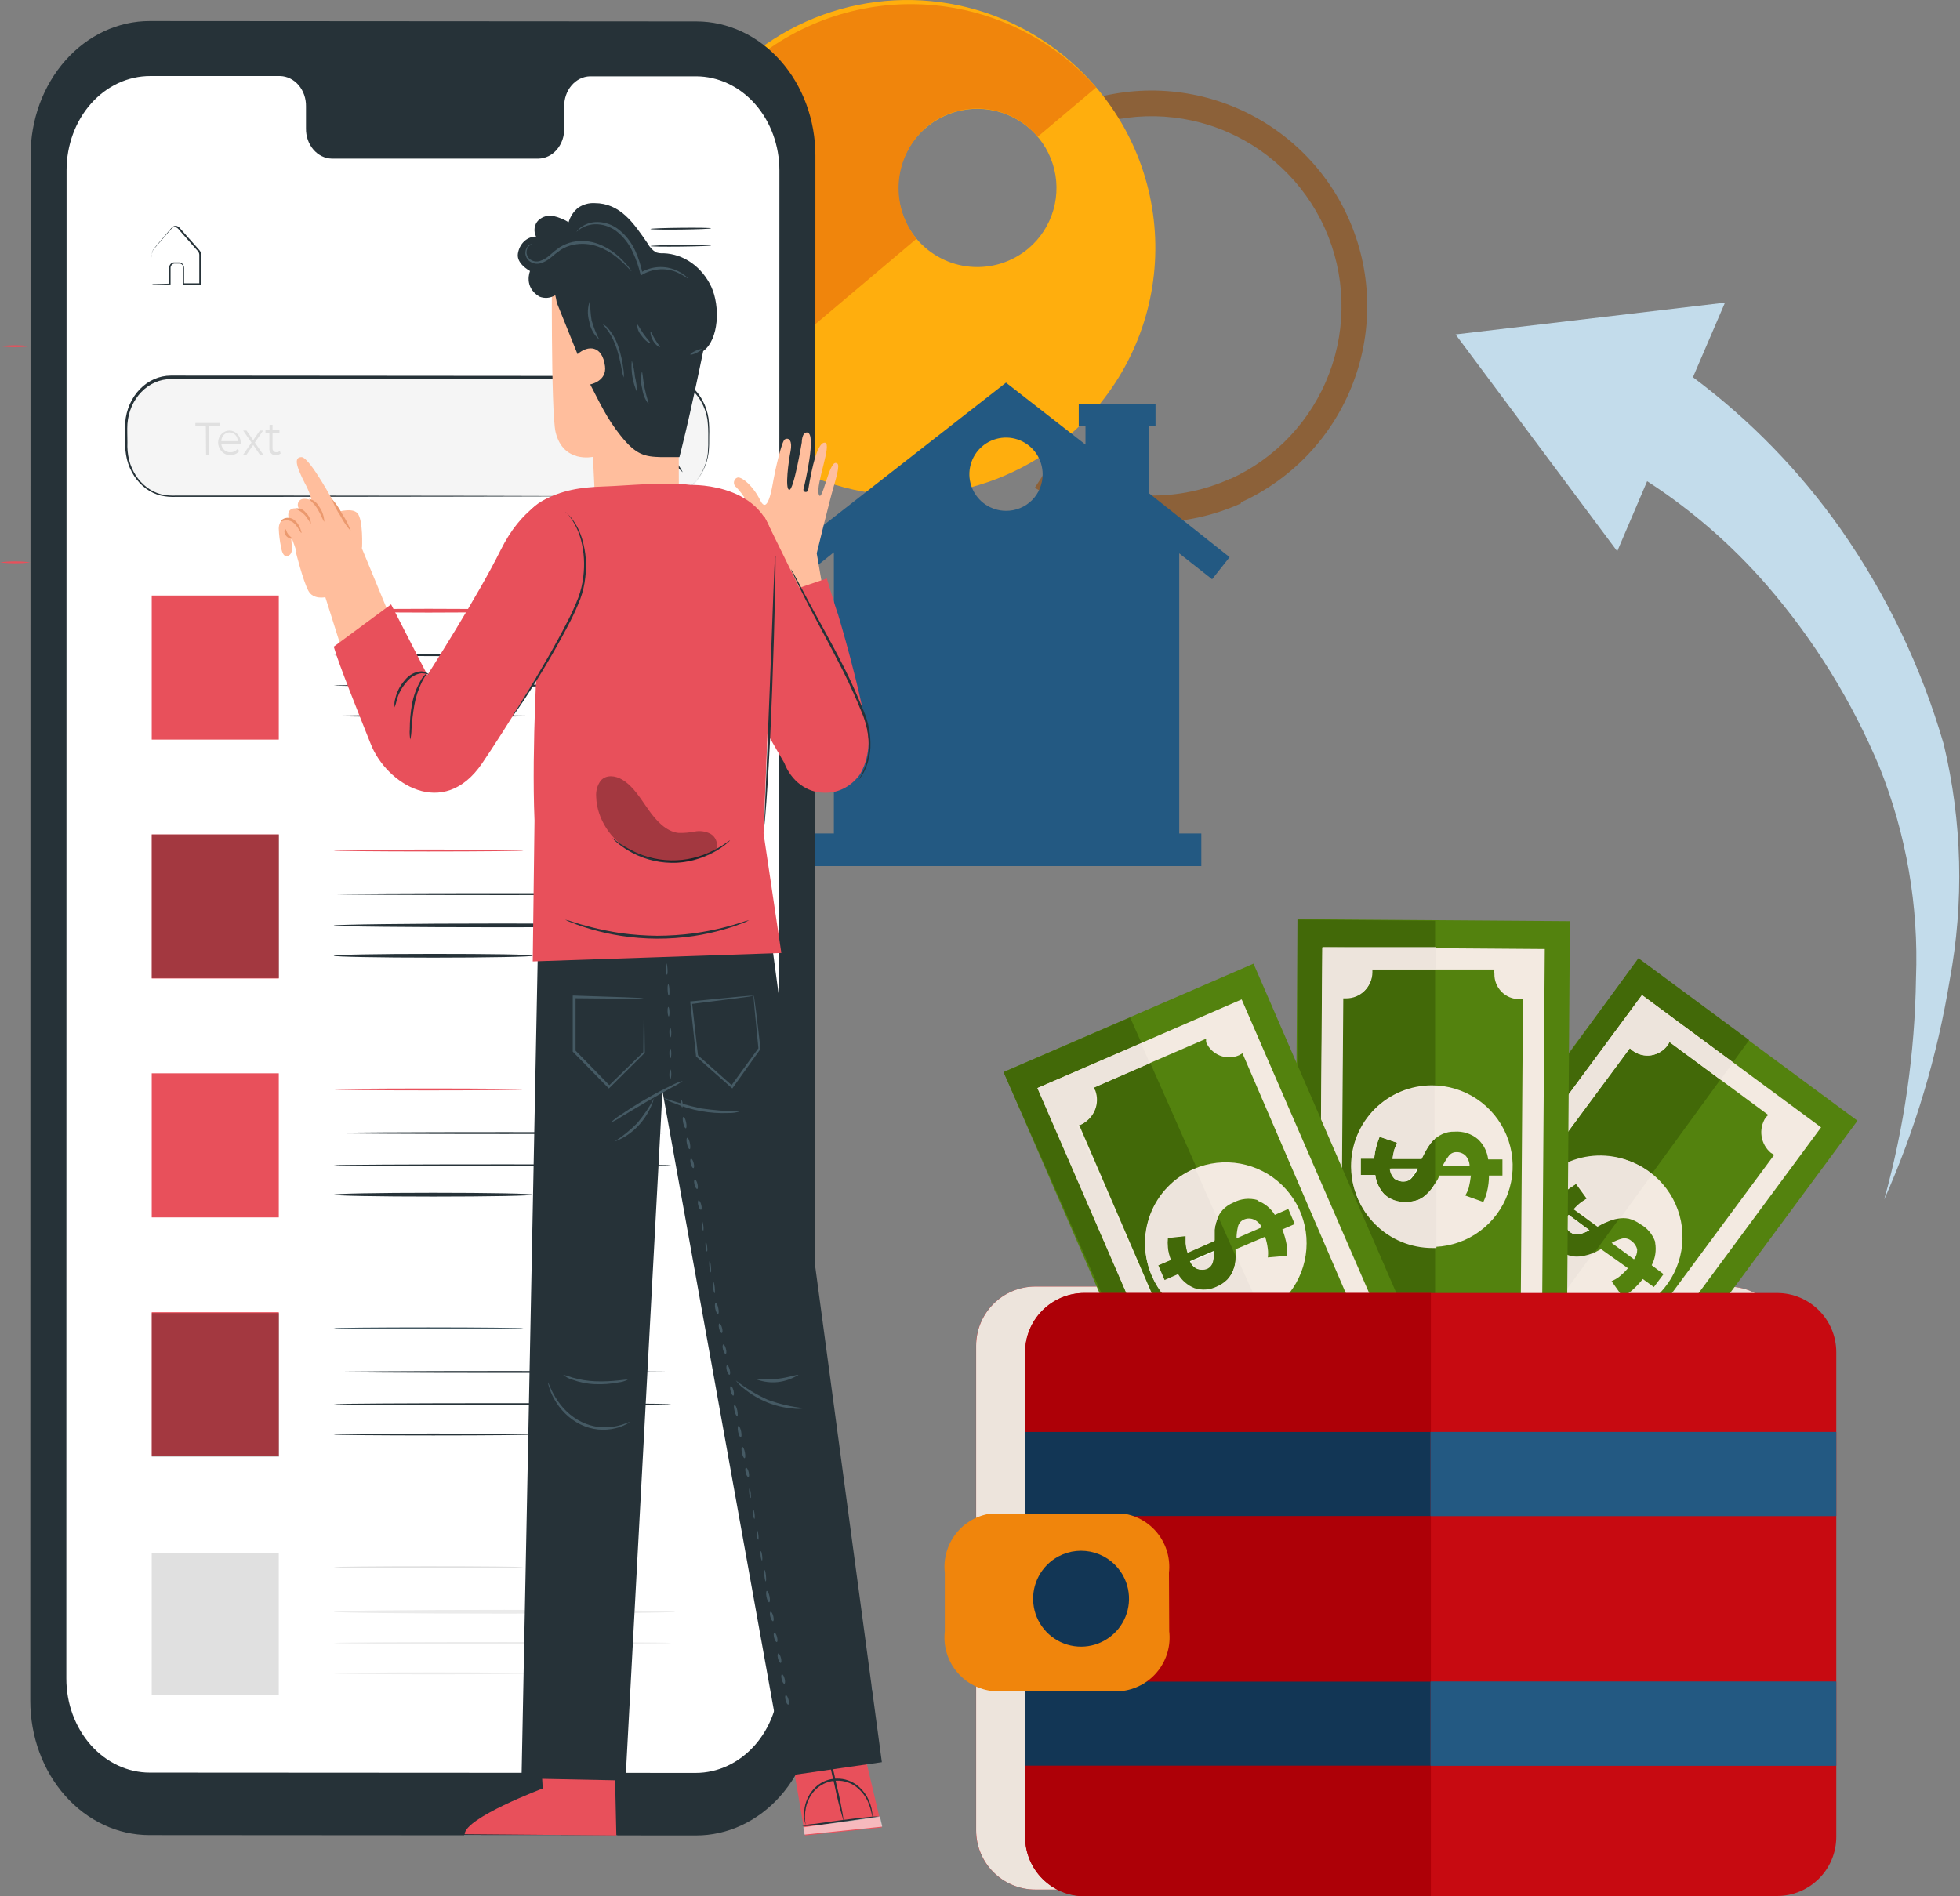 <svg width="93" height="90" viewBox="0 0 93 90" fill="none" xmlns="http://www.w3.org/2000/svg">
    <rect x="0" y="0" width="93" height="90" fill="#808080" stroke="none"/>
    <path d="M54.675 24.795C52.697 24.796 50.761 24.223 49.102 23.146L49.805 22.072C51.063 22.89 52.507 23.379 54.004 23.493C55.5 23.607 57.001 23.343 58.369 22.724L58.893 23.887C57.568 24.487 56.13 24.796 54.675 24.795Z" fill="#8C6139"/>
    <path d="M58.84 23.862L58.341 22.75C60.521 21.768 62.222 19.961 63.069 17.725C63.917 15.49 63.841 13.009 62.86 10.829C61.879 8.65 60.071 6.949 57.836 6.101C55.6 5.254 53.12 5.329 50.94 6.311L50.441 5.199C52.916 4.085 55.732 4 58.27 4.963C60.807 5.925 62.858 7.856 63.972 10.331C65.086 12.806 65.171 15.622 64.208 18.159C63.246 20.697 61.315 22.748 58.84 23.862Z" fill="#8C6139"/>
    <path d="M92.51 46.526C93.201 42.815 93.105 39 92.229 35.328C91.171 31.673 89.516 28.218 87.333 25.102C85.392 22.349 83.028 19.92 80.328 17.905L81.849 14.364L69.066 15.873L76.736 26.163L78.155 22.839C80.274 24.212 82.189 25.878 83.843 27.786C86.071 30.365 87.875 33.282 89.187 36.427C90.455 39.602 91.043 43.008 90.912 46.424C90.861 49.976 90.354 53.508 89.404 56.931C90.878 53.609 91.922 50.112 92.51 46.526Z" fill="#C3DCEB"/>
    <path d="M41.39 80.196L37.772 67.873L35.216 70.532C33.586 68.591 32.18 66.472 31.023 64.217C29.52 61.27 28.427 58.13 27.776 54.886C27.156 51.587 27.156 48.201 27.776 44.902C28.374 41.493 29.49 38.195 31.087 35.123C29.007 37.987 27.378 41.151 26.255 44.506C25.061 47.959 24.527 51.606 24.683 55.257C24.945 58.927 25.755 62.538 27.086 65.969C28.244 68.936 29.75 71.755 31.573 74.367L28.914 77.205L41.39 80.196Z" fill="#9EC4D9"/>
    <path d="M81.977 61.06H49.125C47.572 61.06 46.312 62.319 46.312 63.872V86.868C46.312 88.421 47.572 89.681 49.125 89.681H81.977C83.53 89.681 84.789 88.421 84.789 86.868V63.872C84.789 62.319 83.53 61.06 81.977 61.06Z" fill="#AD0007"/>
    <g style="mix-blend-mode:multiply">
        <path d="M81.981 61.06H49.129C47.575 61.06 46.316 62.319 46.316 63.872V86.869C46.316 88.422 47.575 89.681 49.129 89.681H81.981C83.534 89.681 84.793 88.422 84.793 86.869V63.872C84.793 62.319 83.534 61.06 81.981 61.06Z" fill="#EDE4DC"/>
    </g>
    <path d="M77.742 45.508L63.762 64.422L74.154 72.104L88.135 53.19L77.742 45.508Z" fill="#53820E"/>
    <path d="M71.722 64.856L82.996 49.363L77.743 45.477L66.43 61.008L71.722 64.856Z" fill="#426908"/>
    <path d="M65.496 64.038L73.984 70.327L86.409 53.505L77.908 47.229L65.496 64.038ZM83.775 53.045C83.606 53.307 83.539 53.622 83.586 53.931C83.633 54.239 83.792 54.52 84.031 54.719L84.185 54.809L74.572 67.809C74.536 67.764 74.493 67.725 74.444 67.694C74.189 67.506 73.87 67.425 73.557 67.471C73.243 67.516 72.96 67.684 72.769 67.937C72.745 67.991 72.715 68.042 72.68 68.09L68.001 64.626C68.046 64.59 68.085 64.547 68.117 64.498C68.305 64.244 68.385 63.925 68.34 63.611C68.294 63.297 68.127 63.014 67.874 62.824L67.72 62.734L77.333 49.747L77.461 49.862C77.586 49.956 77.729 50.024 77.881 50.062C78.033 50.1 78.191 50.108 78.346 50.084C78.5 50.06 78.649 50.005 78.782 49.923C78.916 49.842 79.031 49.734 79.123 49.606C79.157 49.558 79.187 49.507 79.212 49.453L83.903 52.917C83.858 52.956 83.815 52.999 83.775 53.045Z" fill="#F3EAE1"/>
    <path d="M76.967 58.784C76.793 58.831 76.625 58.899 76.469 58.989L77.53 59.769C77.633 59.638 77.687 59.475 77.683 59.309C77.65 59.149 77.559 59.008 77.427 58.912C77.368 58.854 77.294 58.812 77.214 58.79C77.133 58.767 77.049 58.766 76.967 58.784Z" fill="#F3EAE1"/>
    <path d="M74.522 58.49C74.58 58.532 74.646 58.562 74.717 58.578C74.787 58.593 74.86 58.594 74.931 58.58C75.1 58.536 75.263 58.472 75.416 58.388L74.432 57.659C74.375 57.726 74.334 57.803 74.309 57.887C74.285 57.971 74.279 58.059 74.291 58.145C74.304 58.215 74.331 58.282 74.371 58.342C74.41 58.401 74.462 58.452 74.522 58.49Z" fill="white"/>
    <path d="M72.913 56.432C72.463 57.042 72.204 57.772 72.168 58.53C72.133 59.287 72.323 60.038 72.714 60.687C73.105 61.337 73.68 61.855 74.366 62.178C75.052 62.501 75.818 62.614 76.568 62.501C77.317 62.389 78.017 62.056 78.578 61.547C79.139 61.037 79.537 60.372 79.72 59.636C79.903 58.901 79.865 58.127 79.609 57.414C79.353 56.7 78.891 56.078 78.281 55.627C77.876 55.327 77.416 55.11 76.927 54.988C76.437 54.866 75.929 54.841 75.43 54.916C74.931 54.991 74.452 55.163 74.02 55.424C73.588 55.684 73.212 56.027 72.913 56.432ZM78.537 58.989C78.599 59.351 78.54 59.724 78.371 60.05L78.933 60.472L78.473 61.085L77.949 60.702C77.794 60.903 77.618 61.087 77.425 61.252C77.294 61.368 77.148 61.467 76.99 61.545L76.466 60.804C76.594 60.752 76.715 60.684 76.824 60.6C76.978 60.477 77.119 60.34 77.246 60.191L75.968 59.283L75.508 59.526C75.347 59.592 75.18 59.639 75.009 59.666C74.84 59.698 74.667 59.698 74.498 59.666C74.3 59.621 74.116 59.529 73.961 59.398C73.651 59.199 73.431 58.887 73.347 58.529C73.302 58.18 73.369 57.827 73.539 57.519L72.989 57.11L73.45 56.483L73.974 56.88C74.093 56.724 74.231 56.582 74.383 56.458L74.779 56.19L75.29 56.892L74.996 57.084C74.876 57.176 74.765 57.278 74.664 57.391L75.802 58.222C75.947 58.13 76.101 58.053 76.262 57.992C76.42 57.918 76.588 57.866 76.76 57.839C76.934 57.806 77.111 57.806 77.284 57.839C77.478 57.889 77.66 57.975 77.821 58.094C78.157 58.276 78.412 58.577 78.537 58.938V58.989Z" fill="#F3EAE1"/>
    <g style="mix-blend-mode:multiply">
        <path d="M67.277 61.622L68.108 62.223L77.337 49.747L77.465 49.862C77.591 49.956 77.733 50.024 77.885 50.062C78.037 50.1 78.195 50.108 78.35 50.084C78.505 50.06 78.653 50.005 78.787 49.923C78.92 49.842 79.036 49.734 79.127 49.606C79.162 49.558 79.192 49.507 79.216 49.453L81.632 51.243L82.233 50.425L77.913 47.229L67.277 61.622Z" fill="#EDE4DC"/>
    </g>
    <g style="mix-blend-mode:multiply">
        <path d="M74.291 58.145C74.304 58.215 74.331 58.282 74.371 58.342C74.41 58.401 74.462 58.452 74.522 58.49C74.58 58.532 74.646 58.562 74.717 58.578C74.787 58.593 74.86 58.594 74.931 58.58C75.1 58.536 75.263 58.472 75.416 58.388L74.432 57.659C74.375 57.726 74.334 57.803 74.309 57.887C74.285 57.971 74.279 58.059 74.291 58.145Z" fill="#EDE4DC"/>
        <path d="M75.574 59.475C75.414 59.541 75.246 59.588 75.075 59.615C74.906 59.647 74.733 59.647 74.564 59.615C74.366 59.57 74.182 59.478 74.027 59.347C73.718 59.148 73.498 58.836 73.414 58.478C73.368 58.129 73.435 57.775 73.605 57.468L73.056 57.059L73.516 56.432L74.04 56.829C74.16 56.673 74.297 56.531 74.449 56.407L74.845 56.138L75.356 56.841L75.062 57.033C74.942 57.124 74.831 57.227 74.73 57.34L75.868 58.171C76.013 58.079 76.167 58.002 76.328 57.941C76.486 57.867 76.654 57.815 76.827 57.787C76.827 57.787 76.827 57.787 76.903 57.787L78.386 55.742L78.284 55.653C77.88 55.338 77.418 55.107 76.924 54.974C76.43 54.84 75.914 54.807 75.407 54.876C74.9 54.945 74.412 55.115 73.972 55.376C73.531 55.636 73.148 55.982 72.843 56.394C72.538 56.805 72.319 57.273 72.198 57.77C72.078 58.267 72.057 58.783 72.139 59.289C72.221 59.794 72.403 60.277 72.674 60.711C72.946 61.145 73.302 61.52 73.72 61.814L73.848 61.865L75.663 59.385L75.574 59.475Z" fill="#EDE4DC"/>
    </g>
    <path d="M61.567 43.627L61.398 67.147L74.322 67.239L74.49 43.72L61.567 43.627Z" fill="#53820E"/>
    <path d="M68.094 62.862V43.7L61.562 43.649V62.862H68.094Z" fill="#426908"/>
    <path d="M62.586 65.879L73.145 65.956L73.298 45.043L62.739 44.966L62.586 65.879ZM70.908 46.219C70.904 46.376 70.932 46.531 70.99 46.677C71.047 46.823 71.133 46.955 71.243 47.067C71.352 47.179 71.483 47.268 71.628 47.329C71.772 47.389 71.927 47.421 72.084 47.421H72.263L72.147 63.578H71.969C71.811 63.576 71.655 63.606 71.51 63.665C71.364 63.724 71.231 63.811 71.12 63.922C71.008 64.032 70.919 64.164 70.859 64.309C70.798 64.454 70.767 64.61 70.767 64.767C70.767 64.767 70.767 64.882 70.767 64.933H64.951C64.958 64.874 64.958 64.814 64.951 64.754C64.952 64.598 64.923 64.443 64.865 64.298C64.807 64.153 64.721 64.021 64.612 63.91C64.502 63.798 64.372 63.709 64.229 63.648C64.085 63.587 63.931 63.554 63.775 63.553H63.596L63.711 47.382H63.89C64.206 47.382 64.51 47.257 64.735 47.035C64.96 46.812 65.088 46.51 65.091 46.194C65.091 46.13 65.091 46.078 65.091 46.014H70.908C70.897 46.082 70.897 46.151 70.908 46.219Z" fill="#F3EAE1"/>
    <path d="M68.734 54.873C68.625 55.016 68.53 55.17 68.453 55.333H69.731C69.728 55.147 69.655 54.969 69.527 54.835C69.468 54.782 69.4 54.741 69.325 54.715C69.25 54.688 69.171 54.677 69.092 54.681C69.022 54.682 68.952 54.699 68.889 54.733C68.827 54.766 68.774 54.814 68.734 54.873Z" fill="#F3EAE1"/>
    <path d="M66.626 56.075C66.697 56.075 66.767 56.059 66.832 56.028C66.896 55.996 66.952 55.951 66.996 55.895C67.113 55.767 67.208 55.62 67.278 55.461H65.999C65.99 55.549 66 55.638 66.029 55.722C66.058 55.806 66.104 55.883 66.165 55.947C66.298 56.044 66.462 56.089 66.626 56.075Z" fill="white"/>
    <path d="M64.106 55.346C64.106 56.104 64.33 56.846 64.752 57.476C65.173 58.107 65.772 58.598 66.473 58.889C67.174 59.179 67.945 59.255 68.689 59.107C69.432 58.959 70.116 58.594 70.652 58.057C71.188 57.521 71.553 56.838 71.701 56.094C71.85 55.35 71.773 54.579 71.483 53.878C71.193 53.177 70.701 52.578 70.071 52.157C69.44 51.736 68.699 51.511 67.94 51.511C66.923 51.511 65.948 51.915 65.229 52.634C64.51 53.353 64.106 54.328 64.106 55.346ZM70.126 54.067C70.396 54.32 70.568 54.659 70.612 55.026H71.289V55.793H70.65C70.65 56.047 70.62 56.3 70.561 56.547C70.519 56.719 70.459 56.886 70.382 57.046L69.525 56.739C69.595 56.622 69.651 56.498 69.692 56.368C69.736 56.178 69.77 55.986 69.794 55.793H68.273C68.273 55.946 68.119 56.1 68.043 56.253C67.954 56.399 67.847 56.532 67.723 56.65C67.604 56.775 67.46 56.875 67.301 56.943C67.109 57.014 66.905 57.048 66.7 57.046C66.336 57.065 65.978 56.941 65.703 56.701C65.458 56.446 65.301 56.118 65.256 55.767H64.566V54.988H65.205C65.222 54.793 65.256 54.601 65.307 54.413C65.348 54.256 65.4 54.102 65.46 53.952L66.291 54.233L66.163 54.553C66.124 54.7 66.094 54.849 66.074 55.001H67.455C67.531 54.847 67.608 54.694 67.698 54.54C67.785 54.39 67.888 54.248 68.004 54.118C68.133 53.999 68.28 53.9 68.439 53.824C68.619 53.742 68.816 53.703 69.014 53.709C69.417 53.679 69.817 53.807 70.126 54.067Z" fill="#F3EAE1"/>
    <g style="mix-blend-mode:multiply">
        <path d="M62.613 62.862H63.623L63.738 47.344H63.917C64.234 47.344 64.537 47.219 64.762 46.996C64.987 46.774 65.115 46.471 65.119 46.155C65.119 46.091 65.119 46.04 65.119 45.976H68.123V44.953H62.754L62.613 62.862Z" fill="#EDE4DC"/>
    </g>
    <g style="mix-blend-mode:multiply">
        <path d="M66.175 55.934C66.289 56.022 66.428 56.071 66.572 56.075C66.643 56.075 66.713 56.059 66.778 56.028C66.842 55.996 66.898 55.951 66.942 55.895C67.059 55.767 67.154 55.62 67.224 55.461H65.945C65.946 55.552 65.967 55.642 66.007 55.723C66.047 55.805 66.104 55.877 66.175 55.934Z" fill="#EDE4DC"/>
        <path d="M68.04 56.253C67.952 56.399 67.845 56.532 67.721 56.65C67.602 56.775 67.458 56.875 67.299 56.944C67.107 57.014 66.903 57.048 66.698 57.046C66.334 57.065 65.976 56.941 65.701 56.701C65.456 56.446 65.299 56.119 65.254 55.768H64.564V54.988H65.203C65.22 54.793 65.254 54.601 65.305 54.413C65.346 54.256 65.397 54.102 65.458 53.952L66.289 54.234L66.161 54.553C66.122 54.7 66.092 54.85 66.072 55.001H67.452C67.529 54.847 67.606 54.694 67.695 54.54C67.783 54.39 67.886 54.248 68.002 54.119H68.066V51.562H67.964C66.947 51.562 65.971 51.966 65.252 52.685C64.533 53.404 64.129 54.38 64.129 55.397C64.129 56.414 64.533 57.389 65.252 58.108C65.971 58.828 66.947 59.232 67.964 59.232H68.156V56.113L68.04 56.253Z" fill="#EDE4DC"/>
    </g>
    <path d="M59.478 45.737L47.621 50.878L56.977 72.457L68.834 67.316L59.478 45.737Z" fill="#53820E"/>
    <path d="M61.371 65.815L53.625 48.29L47.617 50.885L55.389 68.448L61.371 65.815Z" fill="#426908"/>
    <path d="M57.535 70.813L67.238 66.607L58.916 47.433L49.227 51.639L57.535 70.813ZM57.229 49.466C57.291 49.609 57.381 49.74 57.494 49.849C57.607 49.957 57.741 50.043 57.887 50.1C58.033 50.157 58.189 50.184 58.346 50.181C58.503 50.177 58.657 50.143 58.801 50.079L58.954 49.99L65.346 64.831H65.167C65.023 64.893 64.893 64.983 64.784 65.096C64.675 65.209 64.59 65.343 64.532 65.489C64.475 65.635 64.448 65.791 64.451 65.948C64.455 66.105 64.49 66.259 64.553 66.403C64.578 66.457 64.608 66.508 64.643 66.556L59.299 68.87V68.704C59.159 68.426 58.921 68.209 58.632 68.093C58.342 67.978 58.02 67.972 57.727 68.077C57.67 68.097 57.618 68.127 57.574 68.167L51.182 53.339H51.349C51.627 53.198 51.844 52.961 51.959 52.671C52.075 52.382 52.08 52.06 51.975 51.767C51.948 51.714 51.918 51.663 51.885 51.613L57.229 49.299C57.225 49.355 57.225 49.41 57.229 49.466Z" fill="#F3EAE1"/>
    <path d="M58.736 58.235C58.694 58.411 58.673 58.591 58.672 58.772L59.873 58.247C59.794 58.082 59.658 57.95 59.49 57.877C59.417 57.846 59.339 57.83 59.26 57.83C59.181 57.83 59.103 57.846 59.03 57.877C58.955 57.907 58.889 57.956 58.837 58.018C58.786 58.081 58.751 58.155 58.736 58.235Z" fill="#F3EAE1"/>
    <path d="M57.228 60.203C57.295 60.174 57.356 60.13 57.404 60.075C57.453 60.02 57.489 59.955 57.509 59.884C57.551 59.716 57.577 59.545 57.586 59.373L56.461 59.858C56.493 59.941 56.541 60.016 56.602 60.08C56.664 60.143 56.737 60.194 56.819 60.229C56.954 60.271 57.099 60.262 57.228 60.203Z" fill="white"/>
    <path d="M54.672 60.587C54.985 61.274 55.493 61.853 56.134 62.253C56.774 62.652 57.518 62.854 58.273 62.832C59.027 62.811 59.758 62.567 60.375 62.132C60.992 61.696 61.466 61.088 61.739 60.385C62.011 59.681 62.07 58.912 61.908 58.175C61.746 57.438 61.37 56.765 60.827 56.24C60.284 55.716 59.598 55.364 58.856 55.227C58.114 55.091 57.347 55.176 56.654 55.474C56.184 55.675 55.759 55.968 55.404 56.335C55.05 56.702 54.772 57.137 54.587 57.613C54.403 58.09 54.315 58.598 54.33 59.109C54.344 59.619 54.461 60.122 54.672 60.587ZM59.658 56.982C60.004 57.106 60.297 57.345 60.489 57.659L61.128 57.378L61.434 58.094L60.846 58.35C60.938 58.586 61.006 58.83 61.051 59.078C61.073 59.252 61.073 59.428 61.051 59.602L60.156 59.679C60.175 59.543 60.175 59.406 60.156 59.27C60.133 59.075 60.09 58.882 60.028 58.695L58.622 59.296C58.635 59.47 58.635 59.645 58.622 59.82C58.61 59.987 58.571 60.151 58.507 60.306C58.443 60.471 58.348 60.623 58.226 60.753C58.082 60.894 57.913 61.007 57.727 61.085C57.397 61.248 57.017 61.275 56.666 61.162C56.341 61.032 56.067 60.798 55.887 60.497L55.248 60.779L54.941 60.063L55.541 59.807C55.471 59.622 55.423 59.429 55.401 59.232C55.389 59.074 55.389 58.916 55.401 58.759L56.257 58.669C56.257 58.772 56.257 58.887 56.257 59.014C56.271 59.166 56.301 59.316 56.347 59.462L57.625 58.899C57.625 58.733 57.625 58.554 57.625 58.375C57.648 58.2 57.691 58.029 57.753 57.864C57.811 57.698 57.902 57.546 58.021 57.417C58.158 57.273 58.324 57.16 58.507 57.084C58.863 56.89 59.281 56.844 59.67 56.956L59.658 56.982Z" fill="#F3EAE1"/>
    <g style="mix-blend-mode:multiply">
        <path d="M56.347 68.039L57.28 67.63L51.106 53.39H51.272C51.55 53.249 51.767 53.012 51.883 52.723C51.998 52.433 52.003 52.111 51.898 51.818C51.871 51.765 51.841 51.714 51.809 51.664L54.557 50.463L54.148 49.53L49.227 51.639L56.347 68.039Z" fill="#EDE4DC"/>
    </g>
    <g style="mix-blend-mode:multiply">
        <path d="M56.858 60.229C56.99 60.279 57.135 60.279 57.267 60.229C57.334 60.2 57.395 60.156 57.443 60.101C57.492 60.045 57.528 59.98 57.548 59.909C57.59 59.742 57.616 59.57 57.625 59.398L56.5 59.884C56.57 60.041 56.699 60.164 56.858 60.229Z" fill="#EDE4DC"/>
        <path d="M58.635 59.794C58.622 59.961 58.583 60.125 58.519 60.28C58.455 60.446 58.36 60.598 58.238 60.727C58.094 60.868 57.925 60.981 57.74 61.06C57.409 61.222 57.029 61.249 56.679 61.136C56.353 61.006 56.079 60.773 55.899 60.472L55.26 60.753L54.953 60.037L55.554 59.781C55.483 59.596 55.435 59.403 55.413 59.206C55.401 59.049 55.401 58.891 55.413 58.733L56.27 58.644C56.27 58.746 56.27 58.861 56.27 58.989C56.283 59.141 56.313 59.291 56.359 59.436L57.637 58.874C57.637 58.708 57.637 58.529 57.637 58.35C57.66 58.175 57.703 58.003 57.765 57.838L56.743 55.525H56.615C55.682 55.945 54.955 56.719 54.593 57.675C54.231 58.632 54.264 59.693 54.685 60.625C55.105 61.557 55.879 62.284 56.835 62.646C57.791 63.008 58.853 62.976 59.785 62.555C59.842 62.524 59.898 62.49 59.951 62.453L58.673 59.641C58.654 59.69 58.641 59.742 58.635 59.794Z" fill="#EDE4DC"/>
    </g>
    <path d="M84.317 61.367H51.453C49.9 61.367 48.641 62.626 48.641 64.179V87.175C48.641 88.728 49.9 89.987 51.453 89.987H84.317C85.871 89.987 87.13 88.728 87.13 87.175V64.179C87.13 62.626 85.871 61.367 84.317 61.367Z" fill="#C70A11"/>
    <path d="M87.13 79.812H48.641V83.8H87.13V79.812Z" fill="#235982"/>
    <path d="M87.13 67.962H48.641V71.951H87.13V67.962Z" fill="#235982"/>
    <path d="M67.892 61.367H51.466C51.095 61.365 50.728 61.436 50.386 61.577C50.043 61.718 49.731 61.924 49.469 62.186C49.206 62.447 48.998 62.758 48.856 63.1C48.714 63.442 48.641 63.808 48.641 64.179V87.188C48.641 87.558 48.714 87.925 48.856 88.267C48.998 88.609 49.206 88.92 49.469 89.181C49.731 89.442 50.043 89.649 50.386 89.79C50.728 89.93 51.095 90.002 51.466 90H67.892V61.367Z" fill="#AD0007"/>
    <path d="M67.879 79.812H48.641V83.8H67.879V79.812Z" fill="#123655"/>
    <path d="M67.879 67.962H48.641V71.951H67.879V67.962Z" fill="#123655"/>
    <path d="M87.113 79.812H67.875V83.8H87.113V79.812Z" fill="#235982"/>
    <path d="M87.113 67.962H67.875V71.951H87.113V67.962Z" fill="#235982"/>
    <path d="M55.478 77.422C55.555 78.081 55.372 78.744 54.969 79.272C54.566 79.799 53.974 80.148 53.317 80.247H47.003C46.344 80.151 45.748 79.803 45.343 79.275C44.937 78.748 44.753 78.083 44.83 77.422V74.648C44.756 73.989 44.942 73.327 45.347 72.802C45.753 72.278 46.346 71.931 47.003 71.836H53.305C53.959 71.934 54.549 72.282 54.952 72.806C55.354 73.331 55.538 73.991 55.465 74.648L55.478 77.422Z" fill="#F0850C"/>
    <path d="M53.293 74.788C53.509 75.184 53.602 75.636 53.561 76.085C53.519 76.534 53.346 76.96 53.062 77.31C52.777 77.66 52.395 77.918 51.965 78.051C51.534 78.184 51.073 78.185 50.641 78.056C50.209 77.926 49.825 77.671 49.539 77.323C49.252 76.975 49.075 76.55 49.031 76.101C48.986 75.652 49.076 75.201 49.289 74.803C49.501 74.406 49.827 74.08 50.225 73.868C50.755 73.586 51.374 73.525 51.949 73.697C52.523 73.869 53.006 74.262 53.293 74.788Z" fill="#123655"/>
    <path d="M33.093 14.53L9.291 34.587L8 41.873L15.146 40.799L17.319 38.971L17.996 34.996H22.023L23.697 33.59L21.869 31.416L23.454 30.087L25.282 32.26L26.637 31.11L24.809 28.936L28.542 29.512L31.52 26.994L31.099 23.172L34.78 24.245L38.449 21.152L33.093 14.53Z" fill="#FFAE0D"/>
    <g style="mix-blend-mode:multiply">
        <path d="M34.267 15.924L11.181 35.392L10.645 38.396L35.533 17.419L34.267 15.924Z" fill="#EDE4DC"/>
    </g>
    <path d="M35.765 17.841L33.094 14.53L9.292 34.587L8.129 41.144L35.765 17.841Z" fill="#F0850C"/>
    <path d="M52.016 4.151C50.512 2.379 48.518 1.093 46.285 0.454C44.051 -0.185 41.678 -0.149 39.466 0.559C37.253 1.267 35.299 2.615 33.852 4.432C32.404 6.249 31.527 8.454 31.331 10.769C31.135 13.084 31.629 15.405 32.751 17.439C33.873 19.474 35.572 21.13 37.634 22.2C39.697 23.269 42.03 23.704 44.339 23.45C46.648 23.195 48.83 22.262 50.609 20.768C51.8 19.774 52.781 18.554 53.496 17.178C54.212 15.802 54.648 14.298 54.778 12.753C54.909 11.207 54.732 9.652 54.258 8.175C53.784 6.699 53.022 5.331 52.016 4.151ZM43.489 11.335C43.013 10.765 42.715 10.067 42.635 9.329C42.555 8.59 42.695 7.845 43.038 7.186C43.381 6.527 43.912 5.985 44.563 5.628C45.214 5.27 45.956 5.114 46.696 5.178C47.436 5.242 48.14 5.524 48.72 5.988C49.3 6.453 49.729 7.078 49.953 7.786C50.178 8.494 50.188 9.253 49.981 9.966C49.775 10.68 49.362 11.316 48.794 11.795C48.029 12.436 47.041 12.747 46.047 12.661C45.052 12.575 44.133 12.098 43.489 11.335Z" fill="#FFAE0D"/>
    <path d="M43.946 6.042C44.322 5.723 44.758 5.481 45.228 5.331C45.698 5.18 46.193 5.124 46.685 5.166C47.177 5.207 47.655 5.346 48.093 5.573C48.532 5.8 48.92 6.112 49.238 6.49L52.012 4.15C49.975 1.856 47.123 0.449 44.063 0.228C41.004 0.008 37.979 0.991 35.635 2.969C33.29 4.947 31.811 7.762 31.513 10.815C31.215 13.868 32.121 16.917 34.039 19.311L43.486 11.334C42.864 10.563 42.565 9.582 42.651 8.596C42.737 7.609 43.201 6.694 43.946 6.042Z" fill="#F0850C"/>
    <path d="M57.513 27.492L58.343 26.444L54.509 23.402V20.206H54.828V19.183H51.185V20.206H51.505V21.101L47.734 18.161L37.137 26.444L37.968 27.492L39.566 26.214V39.559H38.479V41.106H57.001V39.559H55.953V26.265L57.513 27.492ZM47.734 24.245C47.39 24.245 47.054 24.143 46.768 23.952C46.482 23.761 46.259 23.49 46.128 23.172C45.996 22.854 45.962 22.505 46.029 22.168C46.096 21.83 46.261 21.521 46.504 21.277C46.748 21.034 47.057 20.869 47.395 20.802C47.732 20.735 48.081 20.769 48.399 20.901C48.717 21.032 48.988 21.255 49.179 21.541C49.37 21.827 49.472 22.163 49.472 22.507C49.474 22.736 49.43 22.962 49.343 23.174C49.257 23.386 49.129 23.578 48.967 23.74C48.805 23.902 48.613 24.03 48.401 24.116C48.189 24.203 47.962 24.247 47.734 24.245Z" fill="#235982"/>
    <path d="M40.721 81.984L41.843 86.733L38.199 87.113L37.434 82.593L40.721 81.984Z" fill="#E8505B"/>
    <path d="M38.062 86.657C38.244 86.67 38.427 86.663 38.607 86.636C38.942 86.609 39.404 86.556 39.913 86.49L41.214 86.31C41.396 86.297 41.576 86.267 41.752 86.219C41.57 86.207 41.388 86.214 41.207 86.239C40.872 86.269 40.41 86.322 39.902 86.388L38.6 86.567C38.419 86.579 38.239 86.609 38.062 86.657Z" fill="#263238"/>
    <g opacity="0.6">
        <path d="M41.855 86.695L38.177 87.073L38.117 86.727L41.749 86.206L41.853 86.647" fill="white"/>
    </g>
    <path d="M40.044 86.483C39.955 85.873 39.835 85.268 39.685 84.672C39.563 84.068 39.412 83.471 39.234 82.884C39.323 83.494 39.442 84.099 39.591 84.695C39.714 85.299 39.865 85.896 40.044 86.483Z" fill="#263238"/>
    <path d="M38.238 86.663C38.18 86.379 38.18 86.084 38.238 85.8C38.304 85.494 38.444 85.214 38.645 84.99C38.896 84.722 39.224 84.557 39.573 84.522C39.921 84.481 40.273 84.567 40.572 84.767C40.813 84.938 41.013 85.17 41.153 85.444C41.276 85.704 41.356 85.985 41.388 86.276C41.392 86.254 41.392 86.233 41.388 86.212C41.393 86.153 41.393 86.094 41.388 86.035C41.356 85.764 41.271 85.503 41.138 85.271C41.005 85.04 40.828 84.843 40.619 84.693C40.306 84.476 39.936 84.381 39.568 84.424C39.234 84.453 38.917 84.602 38.667 84.847C38.417 85.093 38.246 85.421 38.182 85.783C38.142 85.998 38.142 86.22 38.182 86.435C38.193 86.493 38.208 86.55 38.229 86.604C38.227 86.646 38.233 86.666 38.238 86.663Z" fill="#263238"/>
    <g opacity="0.6">
        <path d="M27.999 84.47C28.07 84.489 28.133 84.539 28.174 84.608C28.215 84.677 28.231 84.761 28.22 84.843C28.204 84.924 28.162 84.996 28.101 85.042C28.04 85.089 27.965 85.107 27.893 85.093C27.82 85.069 27.756 85.015 27.716 84.942C27.675 84.869 27.66 84.782 27.672 84.696C27.683 84.655 27.7 84.616 27.724 84.582C27.748 84.548 27.777 84.52 27.811 84.499C27.844 84.478 27.881 84.465 27.919 84.46C27.957 84.454 27.995 84.458 28.032 84.47" fill="white"/>
    </g>
    <g opacity="0.6">
        <path d="M29.288 87.126L29.273 86.463L22.289 86.68C22.215 86.722 22.151 86.785 22.104 86.863C22.057 86.94 22.028 87.03 22.02 87.123L29.288 87.126Z" fill="white"/>
    </g>
    <path d="M25.645 84.899C25.645 84.936 25.837 84.948 26.026 85.062C26.216 85.175 26.323 85.329 26.356 85.312C26.389 85.296 26.328 85.08 26.095 84.95C25.863 84.82 25.635 84.867 25.645 84.899Z" fill="#263238"/>
    <path d="M24.926 85.235C24.926 85.274 25.061 85.34 25.173 85.509C25.286 85.677 25.322 85.859 25.354 85.853C25.387 85.848 25.401 85.618 25.258 85.414C25.115 85.21 24.926 85.21 24.926 85.235Z" fill="#263238"/>
    <path d="M24.526 86.303C24.561 86.303 24.606 86.097 24.505 85.871C24.404 85.644 24.222 85.556 24.208 85.591C24.194 85.625 24.305 85.746 24.387 85.936C24.47 86.126 24.491 86.301 24.526 86.303Z" fill="#263238"/>
    <path d="M25.736 83.931C25.75 83.966 25.904 83.907 26.096 83.916C26.288 83.926 26.436 83.987 26.453 83.954C26.47 83.921 26.324 83.791 26.099 83.784C25.873 83.777 25.719 83.902 25.736 83.931Z" fill="#263238"/>
    <path d="M25.645 83.042C25.764 83.076 25.888 83.071 26.004 83.027C26.134 82.997 26.259 82.948 26.378 82.88C26.449 82.842 26.517 82.797 26.582 82.746C26.621 82.719 26.657 82.685 26.687 82.645C26.709 82.616 26.722 82.579 26.724 82.54C26.726 82.501 26.717 82.463 26.698 82.43C26.68 82.402 26.655 82.38 26.628 82.365C26.601 82.35 26.57 82.343 26.54 82.344C26.494 82.346 26.45 82.354 26.406 82.37C26.331 82.394 26.257 82.426 26.187 82.466C26.068 82.53 25.958 82.616 25.862 82.719C25.699 82.903 25.642 83.055 25.66 83.062C25.677 83.07 25.752 82.946 25.919 82.792C26.016 82.704 26.122 82.631 26.235 82.575C26.301 82.54 26.369 82.513 26.439 82.494C26.516 82.468 26.579 82.463 26.599 82.494C26.619 82.524 26.599 82.514 26.599 82.539C26.577 82.568 26.551 82.593 26.522 82.612C26.462 82.66 26.4 82.704 26.336 82.744C26.226 82.813 26.111 82.869 25.991 82.911C25.873 82.944 25.757 82.988 25.645 83.042Z" fill="#263238"/>
    <path d="M25.731 83.064C25.802 82.949 25.834 82.812 25.823 82.677C25.825 82.528 25.803 82.381 25.757 82.24C25.73 82.156 25.694 82.074 25.651 81.997C25.628 81.945 25.593 81.9 25.549 81.866C25.505 81.833 25.453 81.811 25.399 81.804C25.364 81.806 25.331 81.817 25.303 81.838C25.275 81.858 25.254 81.886 25.241 81.919C25.222 81.966 25.21 82.016 25.205 82.067C25.192 82.157 25.192 82.248 25.205 82.338C25.232 82.486 25.293 82.626 25.382 82.745C25.54 82.947 25.698 82.988 25.7 82.976C25.703 82.964 25.58 82.884 25.465 82.689C25.395 82.576 25.35 82.449 25.333 82.316C25.322 82.24 25.322 82.163 25.333 82.087C25.333 82.002 25.37 81.931 25.401 81.938C25.431 81.945 25.507 81.999 25.54 82.065C25.58 82.133 25.615 82.205 25.644 82.279C25.691 82.407 25.719 82.541 25.729 82.677C25.748 82.913 25.712 83.059 25.731 83.064Z" fill="#263238"/>
    <path d="M37.811 83.334C37.83 83.334 37.86 83.425 37.874 83.551C37.888 83.677 37.886 83.784 37.865 83.784C37.844 83.784 37.818 83.693 37.802 83.567C37.787 83.441 37.791 83.341 37.811 83.334Z" fill="#455A64"/>
    <path d="M37.649 82.344C37.688 82.344 37.744 82.453 37.775 82.604C37.805 82.755 37.797 82.884 37.758 82.884C37.719 82.884 37.663 82.775 37.632 82.624C37.601 82.473 37.61 82.353 37.649 82.344Z" fill="#455A64"/>
    <path d="M37.462 81.355C37.503 81.355 37.564 81.461 37.593 81.615C37.622 81.769 37.619 81.894 37.593 81.894C37.567 81.894 37.491 81.785 37.459 81.634C37.427 81.483 37.422 81.36 37.462 81.355Z" fill="#455A64"/>
    <path d="M5.938 26.666C6.191 26.605 6.451 26.584 6.71 26.604L6.652 26.666V26.503C6.652 26.45 6.652 26.396 6.652 26.343C6.652 26.242 6.652 26.151 6.666 26.076C6.677 25.922 6.69 25.835 6.705 25.835C6.721 25.835 6.736 25.929 6.747 26.076C6.747 26.151 6.747 26.242 6.747 26.343C6.747 26.396 6.747 26.45 6.747 26.503V26.666L6.69 26.729C6.438 26.747 6.184 26.726 5.938 26.666Z" fill="#E8505B"/>
    <path d="M2.969 26.69C3.446 26.63 3.931 26.63 4.408 26.69C3.931 26.75 3.446 26.75 2.969 26.69Z" fill="#E8505B"/>
    <path d="M0 26.69C0.477 26.63 0.963 26.63 1.44 26.69C0.963 26.75 0.477 26.75 0 26.69Z" fill="#E8505B"/>
    <path d="M1.44 16.432C0.963 16.492 0.477 16.492 0 16.432C0.477 16.372 0.963 16.372 1.44 16.432Z" fill="#E8505B"/>
    <path d="M4.408 16.432C3.931 16.492 3.446 16.492 2.969 16.432C3.446 16.372 3.931 16.372 4.408 16.432Z" fill="#E8505B"/>
    <path d="M6.684 17.287C6.628 17.005 6.61 16.716 6.627 16.429C6.74 16.556 6.66 16.463 6.684 16.492H6.392L6.153 16.478C6.015 16.478 5.938 16.451 5.938 16.433C5.938 16.416 6.022 16.399 6.153 16.387H6.392H6.535H6.686L6.742 16.451C6.758 16.731 6.739 17.013 6.684 17.287Z" fill="#E8505B"/>
    <path d="M6.705 20.706C6.645 20.14 6.645 19.563 6.705 18.997C6.765 19.563 6.765 20.14 6.705 20.706Z" fill="#E8505B"/>
    <path d="M6.705 24.125C6.645 23.559 6.645 22.982 6.705 22.416C6.765 22.982 6.765 23.559 6.705 24.125Z" fill="#E8505B"/>
    <path d="M6.657 11.288C6.657 11.311 5.993 11.336 5.172 11.345C4.352 11.353 3.688 11.345 3.688 11.322C3.688 11.299 4.352 11.274 5.172 11.262C5.993 11.251 6.655 11.265 6.657 11.288Z" fill="#263238"/>
    <path d="M6.657 12.187C6.657 12.21 5.992 12.236 5.173 12.244C4.354 12.253 3.688 12.244 3.688 12.218C3.688 12.192 4.352 12.169 5.173 12.161C5.994 12.152 6.657 12.164 6.657 12.187Z" fill="#263238"/>
    <path d="M33.023 87.113L7.085 87.096C5.587 87.095 4.151 86.423 3.092 85.228C2.033 84.033 1.438 82.413 1.438 80.723L1.451 7.37C1.451 6.533 1.598 5.705 1.882 4.931C2.166 4.158 2.583 3.456 3.108 2.864C3.633 2.272 4.256 1.803 4.942 1.483C5.628 1.164 6.363 0.999 7.105 1L33.043 1.017C34.541 1.018 35.977 1.69 37.036 2.885C38.096 4.08 38.69 5.701 38.69 7.39L38.677 80.743C38.677 81.58 38.53 82.409 38.246 83.182C37.962 83.955 37.545 84.658 37.02 85.249C36.495 85.841 35.871 86.31 35.186 86.63C34.5 86.95 33.765 87.114 33.023 87.113Z" fill="#263238"/>
    <path d="M33.025 3.622H27.993C27.662 3.63 27.347 3.787 27.118 4.057C26.889 4.326 26.764 4.688 26.771 5.061V6.09C26.775 6.275 26.747 6.459 26.688 6.632C26.628 6.804 26.539 6.962 26.426 7.096C26.312 7.23 26.176 7.337 26.026 7.411C25.876 7.485 25.714 7.526 25.549 7.529H15.741C15.409 7.521 15.095 7.364 14.866 7.094C14.637 6.824 14.512 6.463 14.519 6.09V5.051C14.526 4.677 14.401 4.315 14.172 4.045C13.942 3.775 13.627 3.618 13.295 3.609H7.123C6.603 3.609 6.088 3.724 5.607 3.948C5.126 4.172 4.689 4.501 4.321 4.915C3.953 5.33 3.661 5.822 3.462 6.363C3.263 6.905 3.16 7.486 3.159 8.072L3.148 79.664C3.148 80.25 3.25 80.83 3.449 81.371C3.648 81.913 3.939 82.405 4.306 82.82C4.674 83.234 5.11 83.564 5.59 83.788C6.071 84.013 6.585 84.129 7.105 84.129L33.008 84.144C33.528 84.144 34.043 84.029 34.523 83.805C35.004 83.582 35.44 83.253 35.808 82.839C36.176 82.425 36.468 81.933 36.667 81.391C36.866 80.85 36.969 80.27 36.969 79.684L36.982 8.089C36.982 6.906 36.565 5.771 35.824 4.933C35.082 4.095 34.075 3.624 33.025 3.622Z" fill="white"/>
    <path d="M33.743 10.835C33.743 10.859 33.09 10.886 32.304 10.895C31.518 10.904 30.863 10.895 30.863 10.868C30.863 10.841 31.516 10.82 32.302 10.811C33.088 10.802 33.743 10.814 33.743 10.835Z" fill="#263238"/>
    <path d="M33.743 11.648C33.743 11.672 33.09 11.695 32.302 11.704C31.514 11.713 30.863 11.704 30.863 11.681C30.863 11.657 31.516 11.63 32.302 11.621C33.088 11.612 33.743 11.624 33.743 11.648Z" fill="#263238"/>
    <path d="M7.199 13.48H7.26H7.427L8.045 13.462L8.028 13.482C8.028 13.324 8.028 13.154 8.028 12.968C8.028 12.873 8.028 12.783 8.028 12.672C8.038 12.615 8.063 12.563 8.1 12.524C8.138 12.484 8.185 12.46 8.236 12.454C8.336 12.454 8.424 12.454 8.531 12.454C8.588 12.464 8.639 12.497 8.677 12.547C8.714 12.598 8.734 12.661 8.734 12.727C8.734 12.978 8.734 13.229 8.734 13.48L8.706 13.447H9.484L9.456 13.48C9.456 13.121 9.456 12.747 9.456 12.366C9.456 12.271 9.456 12.178 9.456 12.083C9.452 12.04 9.441 11.999 9.422 11.963C9.403 11.927 9.377 11.895 9.346 11.872L8.994 11.473L8.666 11.102L8.507 10.921C8.465 10.859 8.409 10.811 8.345 10.783C8.315 10.773 8.282 10.772 8.251 10.779C8.22 10.786 8.191 10.801 8.166 10.823C8.12 10.868 8.069 10.934 8.021 10.986L7.741 11.31C7.567 11.521 7.383 11.711 7.25 11.892C7.21 11.997 7.197 12.112 7.21 12.226V12.542C7.21 12.735 7.21 12.903 7.21 13.043C7.21 13.184 7.21 13.279 7.21 13.367C7.213 13.406 7.213 13.446 7.21 13.485C7.21 13.485 7.21 13.45 7.21 13.377C7.21 13.304 7.21 13.186 7.21 13.058C7.21 12.931 7.21 12.74 7.21 12.557C7.21 12.454 7.21 12.348 7.21 12.236C7.21 12.178 7.21 12.12 7.21 12.06C7.21 11.994 7.225 11.929 7.254 11.872C7.398 11.669 7.571 11.491 7.748 11.275L8.024 10.949C8.074 10.891 8.115 10.836 8.174 10.778C8.205 10.752 8.241 10.734 8.279 10.725C8.317 10.716 8.355 10.716 8.393 10.725C8.466 10.757 8.53 10.809 8.579 10.878L8.739 11.059C8.848 11.179 8.957 11.31 9.069 11.43L9.41 11.814C9.442 11.847 9.471 11.883 9.497 11.922C9.523 11.967 9.537 12.019 9.539 12.072C9.539 12.168 9.539 12.263 9.539 12.358C9.539 12.74 9.539 13.111 9.539 13.472V13.508H9.51H8.73H8.701V13.48C8.701 13.229 8.701 12.978 8.701 12.727C8.704 12.675 8.688 12.624 8.659 12.583C8.63 12.543 8.589 12.517 8.544 12.509C8.454 12.509 8.349 12.509 8.262 12.509C8.222 12.514 8.184 12.533 8.153 12.564C8.123 12.595 8.102 12.636 8.093 12.682C8.093 12.772 8.093 12.878 8.093 12.968V13.502H8.076H7.448H7.284L7.199 13.48Z" fill="#263238"/>
    <path d="M31.532 17.917H8.147C6.976 17.917 6.027 18.988 6.027 20.308V21.194C6.027 22.515 6.976 23.586 8.147 23.586H31.532C32.703 23.586 33.652 22.515 33.652 21.194V20.308C33.652 18.988 32.703 17.917 31.532 17.917Z" fill="#F5F5F5"/>
    <path d="M31.511 23.57L31.671 23.555C31.825 23.538 31.978 23.504 32.126 23.455C32.365 23.367 32.59 23.235 32.79 23.063C33.062 22.827 33.279 22.518 33.42 22.165C33.504 21.956 33.56 21.735 33.586 21.507C33.606 21.255 33.613 21.001 33.606 20.748C33.612 20.475 33.6 20.202 33.568 19.931C33.497 19.459 33.299 19.023 33.001 18.681C32.702 18.339 32.318 18.107 31.898 18.018C31.58 17.973 31.259 17.959 30.939 17.976H29.917L8.107 17.993C7.589 17.992 7.088 18.211 6.707 18.605C6.325 18.999 6.089 19.54 6.046 20.12C6.029 20.403 6.046 20.698 6.046 20.986C6.033 21.268 6.059 21.552 6.124 21.825C6.259 22.364 6.563 22.83 6.979 23.138C7.181 23.29 7.406 23.399 7.643 23.46C7.883 23.513 8.127 23.533 8.37 23.52H12.667L22.473 23.532L29.083 23.552H30.881H31.348C31.454 23.552 31.507 23.552 31.507 23.552H31.348H30.881H29.083L22.473 23.57L12.667 23.582H8.375C8.124 23.595 7.872 23.574 7.625 23.52C7.375 23.457 7.136 23.344 6.922 23.185C6.485 22.86 6.167 22.371 6.024 21.805C5.957 21.522 5.928 21.229 5.94 20.936C5.94 20.646 5.94 20.361 5.94 20.06C5.987 19.451 6.235 18.884 6.636 18.471C7.036 18.058 7.561 17.828 8.105 17.827L29.915 17.844H30.936C31.261 17.829 31.587 17.844 31.909 17.889C32.205 17.954 32.485 18.088 32.731 18.282C32.978 18.476 33.185 18.726 33.34 19.015C33.481 19.277 33.575 19.566 33.619 19.867C33.649 20.144 33.659 20.424 33.648 20.703C33.654 20.959 33.646 21.215 33.623 21.47C33.546 22.097 33.25 22.663 32.801 23.046C32.473 23.33 32.076 23.496 31.662 23.522L31.511 23.57Z" fill="#263238"/>
    <path d="M31.94 20.626C31.94 20.626 31.94 20.534 31.892 20.376C31.837 20.158 31.719 19.968 31.556 19.836C31.427 19.727 31.274 19.662 31.113 19.646C30.953 19.631 30.792 19.666 30.648 19.747C30.505 19.829 30.384 19.954 30.3 20.108C30.215 20.262 30.171 20.44 30.171 20.621C30.171 20.802 30.215 20.98 30.3 21.134C30.384 21.288 30.505 21.413 30.648 21.495C30.792 21.576 30.953 21.611 31.113 21.596C31.274 21.58 31.427 21.515 31.556 21.407C31.719 21.274 31.837 21.084 31.892 20.866C31.931 20.714 31.931 20.616 31.94 20.616C31.949 20.616 31.94 20.639 31.94 20.681C31.943 20.746 31.937 20.81 31.925 20.874C31.88 21.109 31.763 21.319 31.594 21.466C31.468 21.578 31.32 21.652 31.162 21.682C31.005 21.711 30.843 21.695 30.692 21.634C30.506 21.559 30.344 21.421 30.23 21.239C30.116 21.057 30.055 20.839 30.055 20.616C30.055 20.393 30.116 20.175 30.23 19.993C30.344 19.811 30.506 19.673 30.692 19.598C30.843 19.538 31.004 19.521 31.162 19.55C31.32 19.579 31.468 19.652 31.594 19.763C31.763 19.912 31.88 20.122 31.925 20.358C31.937 20.421 31.943 20.485 31.94 20.549C31.945 20.6 31.945 20.626 31.94 20.626Z" fill="#263238"/>
    <path d="M32.396 22.416C32.078 22.141 31.803 21.806 31.586 21.426C31.754 21.549 31.902 21.703 32.025 21.881C32.174 22.035 32.299 22.216 32.396 22.416Z" fill="#263238"/>
    <path d="M9.767 20.216H9.27V20.076H10.439V20.216H9.931V21.606H9.778L9.767 20.216Z" fill="#E0E0E0"/>
    <path d="M11.427 21.056H10.501C10.504 21.113 10.517 21.169 10.541 21.22C10.564 21.271 10.597 21.317 10.637 21.356C10.677 21.393 10.724 21.423 10.775 21.441C10.826 21.46 10.88 21.468 10.934 21.464C10.998 21.466 11.061 21.453 11.119 21.426C11.178 21.4 11.23 21.36 11.272 21.309L11.356 21.412C11.276 21.501 11.174 21.563 11.062 21.59C10.949 21.618 10.832 21.609 10.724 21.566C10.616 21.523 10.523 21.446 10.456 21.347C10.389 21.247 10.351 21.129 10.348 21.007C10.348 20.855 10.404 20.71 10.505 20.603C10.606 20.496 10.743 20.436 10.885 20.436C11.028 20.436 11.165 20.496 11.265 20.603C11.366 20.71 11.423 20.855 11.423 21.007C11.423 21.007 11.427 21.036 11.427 21.056ZM10.501 20.938H11.284C11.284 20.828 11.242 20.722 11.169 20.644C11.096 20.566 10.996 20.522 10.892 20.522C10.788 20.522 10.689 20.566 10.615 20.644C10.542 20.722 10.501 20.828 10.501 20.938Z" fill="#E0E0E0"/>
    <path d="M12.348 21.606L12.013 21.117L11.678 21.606H11.52L11.934 21.006L11.539 20.436H11.698L12.013 20.894L12.331 20.436H12.485L12.091 21.004L12.509 21.604L12.348 21.606Z" fill="#E0E0E0"/>
    <path d="M13.318 21.52C13.254 21.577 13.174 21.607 13.093 21.604C13.05 21.609 13.008 21.604 12.968 21.588C12.928 21.573 12.891 21.548 12.861 21.515C12.831 21.482 12.808 21.442 12.794 21.398C12.78 21.354 12.775 21.308 12.78 21.261V20.551H12.598V20.413H12.789V20.166H12.933V20.413H13.259V20.549H12.933V21.249C12.929 21.277 12.931 21.306 12.939 21.334C12.947 21.361 12.96 21.386 12.978 21.407C12.996 21.427 13.018 21.443 13.043 21.453C13.067 21.463 13.094 21.466 13.12 21.463C13.177 21.465 13.233 21.444 13.277 21.404L13.318 21.52Z" fill="#E0E0E0"/>
    <path d="M13.228 28.265H7.199V35.103H13.228V28.265Z" fill="#E8505B"/>
    <path d="M24.834 28.985C24.834 29.035 22.819 29.075 20.335 29.075C17.851 29.075 15.836 29.035 15.836 28.985C15.836 28.934 17.851 28.895 20.335 28.895C22.819 28.895 24.834 28.934 24.834 28.985Z" fill="#E8505B"/>
    <path d="M32.033 31.098C32.033 31.123 28.407 31.144 23.934 31.144C19.462 31.144 15.836 31.123 15.836 31.098C15.836 31.073 19.462 31.054 23.934 31.054C28.407 31.054 32.033 31.075 32.033 31.098Z" fill="#263238"/>
    <path d="M31.853 32.538C31.853 32.563 28.267 32.584 23.844 32.584C19.422 32.584 15.836 32.563 15.836 32.538C15.836 32.513 19.42 32.494 23.844 32.494C28.269 32.494 31.853 32.513 31.853 32.538Z" fill="#263238"/>
    <path d="M25.284 33.98C25.284 34.002 23.17 34.024 20.561 34.024C17.953 34.024 15.836 34.002 15.836 33.98C15.836 33.957 17.951 33.934 20.561 33.934C23.172 33.934 25.284 33.955 25.284 33.98Z" fill="#263238"/>
    <path d="M13.228 39.602H7.199V46.441H13.228V39.602Z" fill="#E8505B"/>
    <path d="M24.834 40.368C24.834 40.391 22.819 40.413 20.335 40.413C17.851 40.413 15.836 40.391 15.836 40.368C15.836 40.346 17.851 40.322 20.335 40.322C22.819 40.322 24.834 40.344 24.834 40.368Z" fill="#E8505B"/>
    <path d="M32.033 42.437C32.033 42.462 28.407 42.482 23.934 42.482C19.462 42.482 15.836 42.462 15.836 42.437C15.836 42.411 19.462 42.392 23.934 42.392C28.407 42.392 32.033 42.411 32.033 42.437Z" fill="#263238"/>
    <path d="M31.853 43.927C31.853 43.975 28.267 44.011 23.844 44.011C19.422 44.011 15.836 43.975 15.836 43.927C15.836 43.879 19.42 43.831 23.847 43.831C28.273 43.831 31.853 43.879 31.853 43.927Z" fill="#263238"/>
    <path d="M25.284 45.36C25.284 45.409 23.17 45.451 20.561 45.451C17.953 45.451 15.836 45.409 15.836 45.36C15.836 45.31 17.951 45.272 20.561 45.272C23.172 45.272 25.284 45.298 25.284 45.36Z" fill="#263238"/>
    <path d="M13.228 50.94H7.199V57.779H13.228V50.94Z" fill="#E8505B"/>
    <path d="M24.834 51.704C24.834 51.729 22.819 51.75 20.335 51.75C17.851 51.75 15.836 51.729 15.836 51.704C15.836 51.679 17.851 51.66 20.335 51.66C22.819 51.66 24.834 51.679 24.834 51.704Z" fill="#E8505B"/>
    <path d="M32.033 53.775C32.033 53.8 28.407 53.82 23.934 53.82C19.462 53.82 15.836 53.8 15.836 53.775C15.836 53.749 19.462 53.73 23.934 53.73C28.407 53.73 32.033 53.749 32.033 53.775Z" fill="#263238"/>
    <path d="M31.853 55.304C31.853 55.33 28.267 55.349 23.844 55.349C19.422 55.349 15.836 55.33 15.836 55.304C15.836 55.279 19.42 55.26 23.844 55.26C28.269 55.26 31.853 55.279 31.853 55.304Z" fill="#263238"/>
    <path d="M25.284 56.699C25.284 56.75 23.17 56.789 20.561 56.789C17.953 56.789 15.836 56.75 15.836 56.699C15.836 56.648 17.951 56.609 20.561 56.609C23.172 56.609 25.284 56.648 25.284 56.699Z" fill="#263238"/>
    <path d="M13.228 62.278H7.199V69.117H13.228V62.278Z" fill="#E8505B"/>
    <path d="M24.834 63.043C24.834 63.069 22.819 63.088 20.335 63.088C17.851 63.088 15.836 63.069 15.836 63.043C15.836 63.018 17.851 62.998 20.335 62.998C22.819 62.998 24.834 63.025 24.834 63.043Z" fill="#455A64"/>
    <path d="M32.033 65.114C32.033 65.136 28.407 65.158 23.934 65.158C19.462 65.158 15.836 65.136 15.836 65.114C15.836 65.091 19.462 65.068 23.934 65.068C28.407 65.068 32.033 65.089 32.033 65.114Z" fill="#263238"/>
    <path d="M31.853 66.643C31.853 66.666 28.267 66.687 23.844 66.687C19.422 66.687 15.836 66.666 15.836 66.643C15.836 66.62 19.42 66.597 23.844 66.597C28.269 66.597 31.853 66.618 31.853 66.643Z" fill="#263238"/>
    <path d="M25.284 68.082C25.284 68.107 23.17 68.127 20.561 68.127C17.953 68.127 15.836 68.107 15.836 68.082C15.836 68.056 17.951 68.037 20.561 68.037C23.172 68.037 25.284 68.056 25.284 68.082Z" fill="#263238"/>
    <path d="M13.228 73.706H7.199V80.454H13.228V73.706Z" fill="#E0E0E0"/>
    <path d="M24.834 74.381C24.834 74.406 22.819 74.426 20.335 74.426C17.851 74.426 15.836 74.406 15.836 74.381C15.836 74.355 17.851 74.336 20.335 74.336C22.819 74.336 24.834 74.355 24.834 74.381Z" fill="#E0E0E0"/>
    <path d="M32.033 76.493C32.033 76.543 28.407 76.585 23.934 76.585C19.462 76.585 15.836 76.543 15.836 76.493C15.836 76.444 19.462 76.405 23.934 76.405C28.407 76.405 32.033 76.447 32.033 76.493Z" fill="#EBEBEB"/>
    <path d="M31.853 77.979C31.853 78.004 28.267 78.025 23.844 78.025C19.422 78.025 15.836 78.004 15.836 77.979C15.836 77.954 19.42 77.935 23.844 77.935C28.269 77.935 31.853 77.952 31.853 77.979Z" fill="#EBEBEB"/>
    <path d="M25.284 79.421C25.284 79.444 23.17 79.465 20.561 79.465C17.953 79.465 15.836 79.444 15.836 79.421C15.836 79.398 17.951 79.375 20.561 79.375C23.172 79.375 25.284 79.396 25.284 79.421Z" fill="#EBEBEB"/>
    <g opacity="0.3">
        <path d="M13.237 62.319H7.199V69.136H13.237V62.319Z" fill="black"/>
    </g>
    <g opacity="0.3">
        <path d="M13.237 39.605H7.199V46.422H13.237V39.605Z" fill="black"/>
    </g>
    <path d="M25.508 80.679L25.752 84.883C25.752 84.883 22.069 86.272 22.047 87.053L29.245 87.113L29.098 80.544L25.508 80.679Z" fill="#E8505B"/>
    <path d="M25.539 44.196L36.531 44.102L41.843 83.636L37.281 84.292L31.434 51.787L29.684 84.406L29.68 84.504L24.746 84.406L25.539 44.196Z" fill="#263238"/>
    <path d="M30.575 47.4C30.492 47.406 30.408 47.406 30.325 47.4H29.64L27.256 47.378L27.31 47.321C27.31 48.101 27.31 48.971 27.31 49.893L27.29 49.846L27.712 50.276L28.947 51.541H28.873L30.539 49.92L30.524 49.958C30.524 49.19 30.541 48.558 30.546 48.099C30.546 47.887 30.546 47.716 30.559 47.579C30.556 47.516 30.556 47.453 30.559 47.39C30.564 47.447 30.564 47.505 30.559 47.562C30.559 47.693 30.559 47.86 30.573 48.059C30.573 48.526 30.586 49.167 30.595 49.948V49.97L30.579 49.985L28.929 51.623L28.891 51.66L28.853 51.623L27.614 50.36L27.194 49.93L27.176 49.913V49.883C27.176 48.961 27.176 48.091 27.176 47.311V47.251H27.227L29.642 47.331L30.313 47.36C30.401 47.365 30.489 47.379 30.575 47.4Z" fill="#455A64"/>
    <path d="M35.741 47.268C35.741 47.268 35.661 47.285 35.519 47.305L34.914 47.386L32.789 47.653L32.836 47.591C32.921 48.348 33.018 49.205 33.123 50.122L33.105 50.073L33.583 50.497C33.992 50.857 34.385 51.209 34.761 51.542H34.683L35.988 49.745V49.782C35.914 49.03 35.854 48.407 35.81 47.953C35.792 47.744 35.776 47.574 35.765 47.438C35.754 47.303 35.752 47.253 35.765 47.251C35.78 47.305 35.79 47.36 35.794 47.416C35.812 47.547 35.834 47.712 35.861 47.909C35.919 48.37 35.997 49.001 36.083 49.762V49.785L36.072 49.802L34.781 51.611L34.748 51.66L34.703 51.621L33.523 50.581L33.045 50.157L33.025 50.139V50.115C32.927 49.196 32.834 48.335 32.754 47.581V47.525H32.805L34.965 47.313L35.561 47.261C35.621 47.258 35.681 47.26 35.741 47.268Z" fill="#455A64"/>
    <path d="M28.977 53.28C29.121 53.14 29.278 53.018 29.445 52.918C29.741 52.711 30.16 52.441 30.633 52.167C31.105 51.893 31.544 51.665 31.865 51.515C32.034 51.42 32.212 51.348 32.396 51.3C32.238 51.417 32.072 51.518 31.899 51.6C31.589 51.774 31.157 52.014 30.686 52.286C30.216 52.558 29.795 52.817 29.483 53C29.322 53.113 29.153 53.207 28.977 53.28Z" fill="#455A64"/>
    <path d="M29.152 54.18C29.542 53.933 29.907 53.639 30.238 53.303C30.545 52.939 30.814 52.539 31.042 52.11C30.895 52.596 30.647 53.036 30.319 53.395C29.991 53.755 29.591 54.024 29.152 54.18Z" fill="#455A64"/>
    <path d="M26.004 65.607C26.024 65.607 26.102 65.895 26.343 66.298C26.653 66.826 27.089 67.239 27.599 67.487C28.109 67.734 28.671 67.805 29.216 67.692C29.634 67.608 29.873 67.467 29.873 67.49C29.825 67.538 29.769 67.575 29.709 67.598C29.553 67.68 29.39 67.741 29.222 67.782C28.661 67.924 28.076 67.863 27.546 67.606C27.017 67.349 26.57 66.91 26.267 66.348C26.178 66.181 26.104 66.004 26.048 65.819C26.023 65.752 26.008 65.68 26.004 65.607Z" fill="#455A64"/>
    <path d="M26.723 65.248C26.872 65.282 27.018 65.327 27.163 65.381C27.516 65.483 27.877 65.542 28.24 65.557C29.095 65.594 29.782 65.439 29.782 65.484C29.641 65.553 29.493 65.596 29.341 65.612C28.977 65.681 28.609 65.709 28.24 65.693C27.866 65.68 27.496 65.607 27.139 65.476C26.989 65.431 26.848 65.354 26.723 65.248Z" fill="#455A64"/>
    <path d="M34.914 65.517C35.389 65.888 35.902 66.198 36.443 66.441C36.997 66.642 37.571 66.774 38.153 66.834C37.982 66.871 37.806 66.877 37.633 66.851C36.788 66.785 35.978 66.456 35.298 65.903C35.152 65.798 35.022 65.668 34.914 65.517Z" fill="#455A64"/>
    <path d="M35.902 65.473C35.902 65.427 36.353 65.503 36.897 65.439C37.44 65.376 37.873 65.21 37.882 65.255C37.262 65.633 36.567 65.709 35.911 65.473H35.902Z" fill="#455A64"/>
    <path d="M31.492 52.11C32.075 52.312 32.667 52.478 33.267 52.606C33.872 52.693 34.481 52.742 35.092 52.753C34.916 52.807 34.735 52.831 34.553 52.825C34.117 52.843 33.68 52.812 33.249 52.733C32.82 52.653 32.398 52.528 31.991 52.358C31.815 52.302 31.647 52.219 31.492 52.11Z" fill="#455A64"/>
    <path d="M31.808 50.76C31.833 50.76 31.853 50.861 31.852 50.985C31.85 51.109 31.829 51.21 31.803 51.21C31.777 51.21 31.76 51.109 31.762 50.985C31.764 50.861 31.793 50.76 31.808 50.76Z" fill="#455A64"/>
    <path d="M31.805 49.77C31.831 49.77 31.852 49.87 31.852 49.995C31.852 50.121 31.834 50.22 31.808 50.22C31.783 50.22 31.764 50.119 31.762 49.995C31.76 49.872 31.781 49.77 31.805 49.77Z" fill="#455A64"/>
    <path d="M31.802 48.781C31.826 48.781 31.85 48.88 31.852 49.006C31.853 49.132 31.838 49.231 31.812 49.231C31.786 49.231 31.766 49.132 31.762 49.006C31.759 48.88 31.773 48.781 31.802 48.781Z" fill="#455A64"/>
    <path d="M31.712 47.791C31.736 47.791 31.76 47.89 31.765 48.016C31.77 48.142 31.755 48.241 31.731 48.241C31.707 48.241 31.682 48.144 31.677 48.016C31.672 47.888 31.689 47.793 31.712 47.791Z" fill="#455A64"/>
    <path d="M31.709 46.711C31.732 46.711 31.757 46.827 31.763 46.981C31.77 47.135 31.763 47.251 31.734 47.251C31.704 47.251 31.686 47.135 31.678 46.981C31.67 46.827 31.686 46.714 31.709 46.711Z" fill="#455A64"/>
    <path d="M31.614 45.721C31.637 45.721 31.663 45.835 31.672 45.991C31.682 46.148 31.672 46.261 31.646 46.261C31.621 46.261 31.596 46.148 31.588 45.991C31.58 45.835 31.593 45.724 31.614 45.721Z" fill="#455A64"/>
    <path d="M37.289 80.455C37.328 80.455 37.384 80.546 37.415 80.671C37.446 80.797 37.438 80.904 37.398 80.904C37.359 80.904 37.303 80.814 37.273 80.688C37.242 80.562 37.25 80.462 37.289 80.455Z" fill="#455A64"/>
    <path d="M37.106 79.465C37.144 79.465 37.202 79.555 37.232 79.681C37.262 79.807 37.254 79.915 37.215 79.915C37.177 79.915 37.12 79.826 37.089 79.698C37.059 79.57 37.065 79.472 37.106 79.465Z" fill="#455A64"/>
    <path d="M36.93 78.475C36.969 78.475 37.025 78.566 37.056 78.692C37.087 78.818 37.078 78.925 37.039 78.925C37 78.925 36.944 78.834 36.913 78.708C36.882 78.582 36.891 78.482 36.93 78.475Z" fill="#455A64"/>
    <path d="M36.743 77.485C36.785 77.485 36.841 77.576 36.872 77.702C36.903 77.828 36.895 77.935 36.855 77.935C36.816 77.935 36.758 77.844 36.73 77.718C36.702 77.592 36.704 77.485 36.743 77.485Z" fill="#455A64"/>
    <path d="M36.567 76.495C36.606 76.495 36.662 76.584 36.693 76.711C36.723 76.838 36.715 76.945 36.676 76.945C36.637 76.945 36.581 76.854 36.55 76.727C36.519 76.601 36.528 76.507 36.567 76.495Z" fill="#455A64"/>
    <path d="M36.385 75.506C36.425 75.506 36.481 75.615 36.513 75.766C36.544 75.917 36.535 76.046 36.496 76.046C36.456 76.046 36.397 75.939 36.368 75.785C36.34 75.632 36.349 75.514 36.385 75.506Z" fill="#455A64"/>
    <path d="M36.279 74.516C36.299 74.516 36.327 74.625 36.342 74.776C36.358 74.927 36.354 75.056 36.334 75.056C36.314 75.056 36.286 74.947 36.271 74.796C36.256 74.644 36.26 74.524 36.279 74.516Z" fill="#455A64"/>
    <path d="M36.1 73.616C36.119 73.616 36.147 73.707 36.163 73.833C36.178 73.959 36.174 74.066 36.154 74.066C36.135 74.066 36.105 73.975 36.091 73.849C36.077 73.723 36.079 73.623 36.1 73.616Z" fill="#455A64"/>
    <path d="M35.92 72.626C35.94 72.626 35.968 72.715 35.983 72.843C35.998 72.971 35.994 73.076 35.975 73.076C35.955 73.076 35.927 72.985 35.912 72.859C35.896 72.733 35.901 72.631 35.92 72.626Z" fill="#455A64"/>
    <path d="M35.74 71.636C35.76 71.636 35.788 71.727 35.803 71.853C35.819 71.979 35.815 72.086 35.795 72.086C35.775 72.086 35.747 71.998 35.732 71.872C35.717 71.746 35.721 71.643 35.74 71.636Z" fill="#455A64"/>
    <path d="M35.559 70.647C35.579 70.647 35.609 70.737 35.624 70.863C35.638 70.989 35.636 71.096 35.615 71.096C35.593 71.096 35.566 71.005 35.551 70.88C35.535 70.754 35.546 70.653 35.559 70.647Z" fill="#455A64"/>
    <path d="M35.398 69.657C35.438 69.657 35.494 69.748 35.525 69.874C35.555 69.999 35.547 70.107 35.508 70.107C35.469 70.107 35.413 70.016 35.382 69.89C35.351 69.764 35.359 69.664 35.398 69.657Z" fill="#455A64"/>
    <path d="M35.219 68.667C35.258 68.667 35.317 68.773 35.345 68.927C35.373 69.081 35.37 69.207 35.328 69.207C35.286 69.207 35.233 69.097 35.202 68.947C35.172 68.795 35.18 68.675 35.219 68.667Z" fill="#455A64"/>
    <path d="M35.039 67.677C35.078 67.677 35.134 67.786 35.165 67.937C35.196 68.088 35.188 68.217 35.148 68.217C35.109 68.217 35.053 68.108 35.023 67.957C34.992 67.806 35 67.685 35.039 67.677Z" fill="#455A64"/>
    <path d="M34.858 66.687C34.897 66.687 34.956 66.796 34.984 66.947C35.012 67.099 35.009 67.227 34.984 67.227C34.959 67.227 34.886 67.121 34.855 66.967C34.824 66.813 34.804 66.696 34.858 66.687Z" fill="#455A64"/>
    <path d="M34.682 65.787C34.721 65.787 34.776 65.878 34.806 66.004C34.836 66.13 34.828 66.237 34.79 66.237C34.751 66.237 34.696 66.146 34.666 66.02C34.635 65.895 34.635 65.794 34.682 65.787Z" fill="#455A64"/>
    <path d="M34.5 64.798C34.541 64.798 34.596 64.888 34.626 65.014C34.657 65.14 34.648 65.248 34.61 65.248C34.571 65.248 34.514 65.157 34.483 65.031C34.453 64.905 34.461 64.798 34.5 64.798Z" fill="#455A64"/>
    <path d="M34.321 63.808C34.36 63.808 34.416 63.896 34.446 64.025C34.477 64.153 34.469 64.258 34.43 64.258C34.391 64.258 34.335 64.167 34.304 64.041C34.273 63.915 34.282 63.822 34.321 63.808Z" fill="#455A64"/>
    <path d="M34.134 62.818C34.176 62.818 34.232 62.909 34.263 63.035C34.294 63.161 34.285 63.268 34.246 63.268C34.207 63.268 34.148 63.179 34.12 63.051C34.092 62.923 34.095 62.825 34.134 62.818Z" fill="#455A64"/>
    <path d="M33.955 61.828C33.995 61.828 34.052 61.937 34.083 62.088C34.114 62.239 34.106 62.368 34.066 62.368C34.026 62.368 33.97 62.259 33.938 62.108C33.907 61.957 33.924 61.837 33.955 61.828Z" fill="#455A64"/>
    <path d="M33.85 60.838C33.869 60.838 33.897 60.947 33.913 61.099C33.928 61.25 33.924 61.378 33.904 61.378C33.885 61.378 33.855 61.269 33.841 61.118C33.827 60.967 33.829 60.847 33.85 60.838Z" fill="#455A64"/>
    <path d="M33.67 59.849C33.69 59.849 33.718 59.955 33.733 60.109C33.748 60.263 33.744 60.389 33.725 60.389C33.705 60.389 33.677 60.279 33.662 60.128C33.646 59.977 33.651 59.854 33.67 59.849Z" fill="#455A64"/>
    <path d="M33.49 58.949C33.51 58.949 33.538 59.04 33.553 59.166C33.569 59.291 33.565 59.399 33.545 59.399C33.525 59.399 33.497 59.308 33.482 59.182C33.467 59.056 33.471 58.956 33.49 58.949Z" fill="#455A64"/>
    <path d="M33.311 57.959C33.33 57.959 33.358 58.05 33.374 58.176C33.389 58.302 33.385 58.409 33.365 58.409C33.346 58.409 33.318 58.32 33.302 58.192C33.287 58.064 33.291 57.966 33.311 57.959Z" fill="#455A64"/>
    <path d="M33.147 56.969C33.187 56.969 33.243 57.06 33.274 57.186C33.306 57.312 33.297 57.419 33.257 57.419C33.218 57.419 33.161 57.328 33.13 57.202C33.099 57.076 33.116 56.976 33.147 56.969Z" fill="#455A64"/>
    <path d="M32.969 55.979C33.008 55.979 33.067 56.07 33.095 56.196C33.123 56.322 33.12 56.429 33.078 56.429C33.036 56.429 32.983 56.338 32.952 56.212C32.922 56.087 32.93 55.986 32.969 55.979Z" fill="#455A64"/>
    <path d="M32.789 54.989C32.828 54.989 32.884 55.08 32.915 55.206C32.946 55.332 32.938 55.439 32.898 55.439C32.859 55.439 32.803 55.349 32.773 55.223C32.742 55.097 32.75 54.996 32.789 54.989Z" fill="#455A64"/>
    <path d="M32.61 54C32.649 54 32.708 54.109 32.736 54.26C32.764 54.411 32.761 54.54 32.722 54.54C32.682 54.54 32.624 54.433 32.593 54.279C32.562 54.126 32.571 54.008 32.61 54Z" fill="#455A64"/>
    <path d="M32.432 53.01C32.471 53.01 32.526 53.119 32.556 53.27C32.586 53.421 32.578 53.55 32.54 53.55C32.501 53.55 32.446 53.441 32.416 53.29C32.385 53.139 32.385 53.018 32.432 53.01Z" fill="#455A64"/>
    <path d="M32.328 52.2C32.349 52.2 32.377 52.269 32.39 52.366C32.402 52.463 32.39 52.552 32.373 52.559C32.356 52.567 32.323 52.492 32.311 52.393C32.298 52.294 32.306 52.207 32.328 52.2Z" fill="#455A64"/>
    <path d="M17.186 26.061C17.186 26.061 15.891 23.903 15.858 23.883C15.858 23.883 14.689 21.696 14.309 21.696C13.928 21.696 14.061 22.139 14.461 22.928C14.654 23.268 14.786 23.647 14.849 24.044L13.89 24.689C13.89 24.689 13.249 24.413 13.227 25.076C13.237 25.379 13.274 25.681 13.337 25.977C13.377 26.224 13.472 26.47 13.674 26.379C13.724 26.359 13.767 26.323 13.797 26.275C13.828 26.227 13.844 26.169 13.844 26.11C13.857 25.718 13.791 25.573 13.844 25.573C13.897 25.573 14.534 27.635 14.534 27.635L17.186 26.061Z" fill="#FFBE9D"/>
    <path d="M14.576 24.387C14.48 24.311 14.378 24.244 14.271 24.189C14.163 24.134 14.043 24.114 13.925 24.131C13.85 24.141 13.782 24.18 13.732 24.241C13.703 24.287 13.684 24.34 13.678 24.395C13.672 24.451 13.678 24.507 13.697 24.559C13.733 24.663 13.786 24.761 13.852 24.845" fill="#FFBE9D"/>
    <path d="M15.029 23.918C14.934 23.846 14.832 23.785 14.725 23.735C14.617 23.684 14.496 23.666 14.378 23.681C14.304 23.69 14.235 23.727 14.186 23.784C14.156 23.826 14.138 23.875 14.131 23.926C14.125 23.977 14.131 24.029 14.149 24.077C14.239 24.223 14.344 24.36 14.461 24.485" fill="#FFBE9D"/>
    <path d="M16.683 24.846L18.534 29.325L16.492 31.684L15.437 28.345C15.437 28.345 14.869 28.474 14.636 28.048C14.375 27.569 14.035 26.19 14.035 26.19L16.683 24.846Z" fill="#FFBE9D"/>
    <path d="M15.388 24.755C15.352 24.773 15.255 24.471 15.073 24.167C14.892 23.863 14.649 23.716 14.669 23.675C14.772 23.698 14.869 23.747 14.955 23.817C15.041 23.887 15.113 23.978 15.168 24.084C15.299 24.274 15.376 24.509 15.388 24.755Z" fill="#EB996E"/>
    <path d="M13.316 24.746C13.316 24.733 13.359 24.661 13.473 24.612C13.55 24.581 13.63 24.57 13.711 24.578C13.791 24.587 13.869 24.615 13.939 24.661C14.074 24.76 14.181 24.905 14.246 25.077C14.296 25.201 14.315 25.284 14.302 25.294C14.289 25.305 14.244 25.235 14.178 25.126C14.102 24.987 14.002 24.869 13.886 24.78C13.765 24.704 13.627 24.678 13.492 24.705C13.389 24.726 13.325 24.764 13.316 24.746Z" fill="#EB996E"/>
    <path d="M14.035 24.133C14.121 24.117 14.209 24.126 14.292 24.16C14.374 24.194 14.448 24.252 14.508 24.328C14.577 24.389 14.635 24.466 14.678 24.555C14.72 24.644 14.746 24.743 14.755 24.845C14.726 24.861 14.628 24.625 14.438 24.423C14.248 24.221 14.031 24.172 14.035 24.133Z" fill="#EB996E"/>
    <path d="M13.543 25.116C13.577 25.116 13.584 25.238 13.67 25.352C13.755 25.465 13.865 25.523 13.855 25.553C13.846 25.583 13.67 25.564 13.56 25.41C13.45 25.255 13.508 25.105 13.543 25.116Z" fill="#EB996E"/>
    <path d="M17.179 26.015C17.179 26.015 17.244 24.66 16.956 24.352C16.667 24.045 15.836 24.352 15.836 24.352" fill="#FFBE9D"/>
    <path d="M15.746 23.675C15.937 23.888 16.103 24.133 16.24 24.401C16.406 24.644 16.543 24.915 16.646 25.205C16.454 24.993 16.287 24.749 16.15 24.479C15.984 24.237 15.848 23.966 15.746 23.675Z" fill="#EB996E"/>
    <path d="M35.754 24.956C35.723 24.777 35.685 24.569 35.629 24.325C35.581 24.116 35.5 23.916 35.391 23.737C35.263 23.509 35.109 23.302 34.931 23.121C34.891 23.093 34.859 23.053 34.842 23.004C34.823 22.956 34.819 22.902 34.83 22.851C34.841 22.8 34.866 22.754 34.902 22.72C34.938 22.686 34.982 22.665 35.029 22.661C35.23 22.661 35.732 23.053 36.076 23.752C36.419 24.45 36.622 23.218 36.703 22.758C36.783 22.298 37.093 20.937 37.236 20.855C37.459 20.736 37.6 20.964 37.511 21.412C37.421 21.859 37.234 23.212 37.448 23.247C37.662 23.282 38.044 20.997 38.044 20.997C38.044 20.997 38.044 20.5 38.305 20.527C38.751 20.587 38.184 22.982 38.126 23.21C38.084 23.366 38.316 23.416 38.349 23.245C38.383 23.073 38.687 20.954 39.144 21.009C39.494 21.051 38.698 22.984 38.849 23.461C39.001 23.938 39.325 21.926 39.657 21.971C39.782 21.993 39.88 22.028 39.541 23.153C39.378 23.699 38.753 26.261 38.753 26.261L39.113 28.36L36.25 29.164L35.754 24.956Z" fill="#FFBE9D"/>
    <path d="M32.184 13.532L32.212 24.001L28.258 24.215L28.135 21.683C28.135 21.683 26.726 22.002 26.364 20.516C26.131 19.569 26.19 12.248 26.19 12.248L32.184 13.532Z" fill="#FFBE9D"/>
    <path d="M25.652 13.006C26.28 13.207 26.417 14.361 26.417 14.361L27.403 16.809C27.905 16.366 28.579 16.391 28.707 17.383C28.798 18.102 28.006 18.246 28.006 18.246C28.466 19.128 28.78 19.842 29.452 20.682C30.179 21.592 30.586 21.676 31.375 21.696H32.237C32.237 21.696 32.661 20.145 33.45 16.26C34.334 11.949 29.792 12.504 28.952 11.405C27.595 9.613 23.674 12.367 25.652 13.006Z" fill="#263238"/>
    <path d="M33.377 16.657C34.111 16.101 34.177 14.544 33.749 13.609C33.53 13.143 33.205 12.751 32.809 12.472C32.413 12.193 31.958 12.037 31.491 12.02C31.367 12.029 31.243 12.014 31.123 11.975C30.959 11.876 30.822 11.729 30.726 11.548C30.065 10.585 29.43 9.64 28.208 9.64C27.939 9.626 27.673 9.701 27.441 9.855C27.225 10.022 27.063 10.265 26.98 10.546C26.755 10.411 26.514 10.312 26.265 10.254C26.14 10.226 26.011 10.23 25.888 10.265C25.764 10.299 25.648 10.363 25.549 10.453C25.452 10.547 25.388 10.676 25.367 10.818C25.347 10.96 25.371 11.105 25.436 11.229C25.23 11.226 25.029 11.306 24.87 11.456C24.712 11.605 24.606 11.815 24.572 12.045C24.506 12.506 25.09 12.828 25.149 12.865C25.149 12.865 24.83 13.614 25.59 14.078C25.713 14.128 25.844 14.148 25.974 14.137C26.104 14.126 26.23 14.084 26.345 14.013" fill="#263238"/>
    <path d="M30.456 17.647C30.49 17.647 30.501 18.002 30.587 18.422C30.674 18.842 30.801 19.176 30.769 19.176C30.61 18.967 30.506 18.713 30.472 18.442C30.401 18.183 30.395 17.908 30.456 17.647Z" fill="#455A64"/>
    <path d="M29.976 17.107C30.053 17.355 30.103 17.611 30.126 17.872C30.188 18.122 30.224 18.378 30.235 18.637C30.021 18.163 29.931 17.633 29.976 17.107Z" fill="#455A64"/>
    <path d="M28.614 15.397C28.728 15.449 28.829 15.537 28.905 15.65C29.107 15.897 29.262 16.192 29.362 16.515C29.463 16.833 29.534 17.163 29.575 17.499C29.602 17.636 29.609 17.777 29.598 17.917C29.547 17.791 29.513 17.656 29.498 17.517C29.439 17.192 29.362 16.873 29.267 16.561C29.17 16.253 29.031 15.967 28.856 15.713C28.712 15.511 28.603 15.415 28.614 15.397Z" fill="#455A64"/>
    <path d="M28.009 14.227C27.996 14.558 28.018 14.889 28.073 15.214C28.164 15.529 28.285 15.832 28.434 16.117C28.183 15.902 28.013 15.591 27.956 15.245C27.858 14.91 27.877 14.547 28.009 14.227Z" fill="#455A64"/>
    <path d="M32.756 16.828C32.739 16.802 32.844 16.725 32.994 16.656C33.144 16.587 33.275 16.549 33.292 16.575C33.309 16.602 33.204 16.676 33.054 16.747C32.904 16.818 32.772 16.855 32.756 16.828Z" fill="#455A64"/>
    <path d="M30.876 15.757C30.91 15.757 30.971 15.926 31.086 16.117C31.201 16.309 31.326 16.445 31.312 16.473C31.299 16.5 31.12 16.391 30.994 16.179C30.867 15.967 30.845 15.762 30.876 15.757Z" fill="#455A64"/>
    <path d="M30.235 15.397C30.27 15.397 30.367 15.611 30.537 15.852C30.707 16.094 30.885 16.265 30.862 16.293C30.84 16.322 30.612 16.182 30.43 15.919C30.301 15.773 30.232 15.588 30.235 15.397Z" fill="#455A64"/>
    <path d="M27.355 10.994C27.355 10.994 27.369 10.971 27.4 10.936C27.446 10.882 27.497 10.835 27.552 10.794C27.758 10.643 27.995 10.556 28.239 10.541C28.602 10.518 28.962 10.619 29.273 10.832C29.65 11.101 29.955 11.482 30.157 11.935C30.301 12.264 30.412 12.611 30.486 12.97L30.407 12.931C30.666 12.781 30.949 12.694 31.239 12.677C31.529 12.659 31.819 12.712 32.09 12.83C32.247 12.898 32.396 12.989 32.532 13.101C32.581 13.14 32.625 13.186 32.664 13.238C32.477 13.105 32.279 12.994 32.072 12.904C31.809 12.803 31.532 12.763 31.255 12.787C30.978 12.811 30.709 12.898 30.462 13.043L30.402 13.078L30.384 13.002C30.304 12.658 30.19 12.324 30.044 12.008C29.854 11.576 29.568 11.21 29.213 10.946C28.92 10.74 28.581 10.635 28.237 10.643C28.006 10.648 27.779 10.715 27.574 10.837C27.431 10.931 27.362 11.004 27.355 10.994Z" fill="#455A64"/>
    <path d="M25.244 11.595C25.162 11.619 25.09 11.676 25.043 11.757C24.995 11.837 24.975 11.934 24.986 12.03C24.998 12.095 25.023 12.157 25.059 12.21C25.095 12.263 25.141 12.306 25.194 12.335C25.323 12.414 25.474 12.432 25.616 12.387C25.782 12.334 25.937 12.244 26.073 12.122C26.229 11.981 26.392 11.85 26.562 11.732C26.754 11.614 26.962 11.53 27.176 11.483C27.59 11.398 28.017 11.434 28.415 11.588C28.736 11.713 29.038 11.897 29.307 12.132C29.489 12.287 29.657 12.462 29.81 12.653C29.87 12.72 29.922 12.795 29.965 12.877C29.95 12.894 29.72 12.581 29.261 12.206C28.994 11.991 28.699 11.823 28.387 11.709C28.005 11.568 27.598 11.536 27.202 11.617C26.999 11.66 26.803 11.738 26.621 11.848C26.454 11.963 26.293 12.088 26.138 12.224C25.991 12.352 25.822 12.445 25.642 12.497C25.478 12.543 25.305 12.515 25.159 12.42C25.098 12.382 25.044 12.328 25.004 12.263C24.964 12.198 24.938 12.123 24.927 12.045C24.923 11.985 24.929 11.925 24.945 11.868C24.961 11.812 24.987 11.759 25.021 11.714C25.135 11.558 25.253 11.592 25.244 11.595Z" fill="#455A64"/>
    <path d="M36.253 24.485L41.075 34.304C41.209 34.74 41.245 35.207 41.179 35.663C41.114 36.119 40.95 36.55 40.702 36.915L40.803 36.751C40.61 37.023 40.365 37.242 40.088 37.393C39.81 37.544 39.507 37.622 39.199 37.623H39.107C38.705 37.623 38.312 37.489 37.976 37.238C37.64 36.988 37.376 36.631 37.215 36.213L36.082 34.257L36.253 24.485Z" fill="#E8505B"/>
    <path d="M25.686 23.801C26.643 23.249 27.587 23.125 28.616 23.09C29.814 23.05 31.504 22.86 32.797 23.017C32.797 23.017 36.734 22.88 36.752 26.327L36.23 39.556L37.074 45.23L25.278 45.631L25.362 38.942C25.216 35.46 25.527 30.53 25.527 30.53C25.346 28.661 24.438 27.817 24.31 26.602C24.197 25.526 24.834 24.293 25.686 23.801Z" fill="#E8505B"/>
    <path d="M29.062 39.783C29.076 39.765 29.329 40.017 29.811 40.276C30.434 40.63 31.128 40.822 31.836 40.835C32.543 40.848 33.243 40.682 33.878 40.351C34.366 40.101 34.628 39.868 34.641 39.884C34.589 39.948 34.529 40.005 34.463 40.052C34.29 40.193 34.106 40.317 33.913 40.424C33.273 40.783 32.557 40.965 31.832 40.952C31.108 40.938 30.398 40.73 29.771 40.347C29.582 40.232 29.403 40.101 29.235 39.954C29.171 39.905 29.113 39.848 29.062 39.783Z" fill="#263238"/>
    <path d="M36.797 26.375C36.803 26.418 36.803 26.461 36.797 26.504C36.797 26.606 36.797 26.728 36.797 26.877C36.797 27.222 36.784 27.684 36.773 28.247C36.748 29.405 36.704 31.004 36.638 32.767C36.571 34.531 36.494 36.13 36.416 37.285C36.378 37.864 36.347 38.331 36.318 38.653L36.285 39.023C36.284 39.067 36.277 39.111 36.265 39.153C36.261 39.109 36.261 39.065 36.265 39.021C36.265 38.922 36.27 38.797 36.279 38.648C36.294 38.306 36.314 37.844 36.338 37.28C36.385 36.108 36.449 34.518 36.52 32.763C36.591 31.007 36.647 29.42 36.691 28.245C36.715 27.681 36.735 27.219 36.748 26.877C36.748 26.728 36.764 26.604 36.771 26.504C36.775 26.46 36.783 26.416 36.797 26.375Z" fill="#263238"/>
    <path d="M39.233 27.455C39.233 27.455 39.674 28.941 39.758 29.142C39.758 29.142 40.858 32.754 41.212 35.193L37.704 27.979C37.673 27.984 39.187 27.47 39.233 27.455Z" fill="#E8505B"/>
    <path d="M37.523 27.005C37.605 27.122 37.678 27.246 37.742 27.377C37.882 27.628 38.066 27.982 38.289 28.401C38.748 29.267 39.423 30.437 40.101 31.78C40.438 32.453 40.722 33.119 40.976 33.731C41.212 34.276 41.324 34.881 41.3 35.489C41.276 35.896 41.17 36.291 40.991 36.644C40.942 36.738 40.885 36.828 40.823 36.912C40.779 36.968 40.755 36.995 40.751 36.993C40.746 36.99 40.838 36.867 40.952 36.619C41.112 36.267 41.204 35.88 41.221 35.484C41.231 34.895 41.113 34.313 40.88 33.789C40.633 33.184 40.346 32.534 40.005 31.853C39.332 30.515 38.667 29.342 38.225 28.456C38.007 28.017 37.825 27.658 37.709 27.409C37.638 27.28 37.576 27.145 37.523 27.005Z" fill="#263238"/>
    <path d="M15.836 30.693L18.556 28.684L20.279 32.041C20.279 32.041 22.666 28.311 23.75 26.117C24.748 24.101 26.038 23.559 26.663 23.412C26.706 23.402 26.75 23.404 26.792 23.417C26.834 23.43 26.872 23.454 26.904 23.488C26.937 23.521 26.961 23.562 26.976 23.608C26.992 23.654 26.997 23.704 26.992 23.753L26.064 31.019C25.947 31.397 23.978 34.612 22.876 36.228C21.041 38.929 18.333 37.2 17.591 35.311C16.995 33.811 16.077 31.533 15.836 30.693Z" fill="#E8505B"/>
    <path d="M19.468 35.103C19.439 34.941 19.43 34.776 19.443 34.611C19.443 34.214 19.478 33.818 19.548 33.428C19.618 33.035 19.754 32.66 19.948 32.322C20.021 32.176 20.123 32.05 20.246 31.954C20.262 31.969 20.15 32.111 20.018 32.37C19.851 32.71 19.73 33.076 19.662 33.456C19.594 33.839 19.549 34.227 19.525 34.616C19.523 34.781 19.504 34.944 19.468 35.103Z" fill="#263238"/>
    <path d="M18.729 33.574C18.704 33.438 18.712 33.297 18.753 33.166C18.827 32.84 18.979 32.543 19.191 32.304C19.29 32.173 19.412 32.067 19.549 31.992C19.686 31.916 19.836 31.872 19.989 31.864C20.231 31.864 20.345 32.007 20.334 32.015C20.223 31.976 20.106 31.955 19.989 31.954C19.71 31.995 19.455 32.151 19.275 32.391C19.076 32.617 18.926 32.891 18.836 33.19C18.806 33.32 18.77 33.448 18.729 33.574Z" fill="#263238"/>
    <path d="M26.834 24.305C26.864 24.323 26.891 24.346 26.915 24.373C26.99 24.443 27.06 24.519 27.125 24.601C27.36 24.907 27.536 25.263 27.642 25.649C27.801 26.216 27.845 26.815 27.772 27.404C27.735 27.755 27.655 28.099 27.535 28.426C27.402 28.769 27.253 29.104 27.089 29.429C26.503 30.565 25.867 31.668 25.183 32.733C24.922 33.141 24.705 33.47 24.549 33.69C24.473 33.8 24.409 33.886 24.366 33.941C24.346 33.971 24.323 33.999 24.297 34.023C24.363 33.896 24.437 33.774 24.52 33.66C24.672 33.409 24.877 33.081 25.123 32.68C25.625 31.848 26.319 30.697 26.993 29.366C27.157 29.041 27.306 28.706 27.439 28.364C27.557 28.048 27.637 27.716 27.676 27.376C27.751 26.799 27.716 26.21 27.573 25.649C27.476 25.271 27.315 24.918 27.098 24.609C27.04 24.52 26.977 24.437 26.908 24.358C26.855 24.34 26.832 24.31 26.834 24.305Z" fill="#263238"/>
    <g opacity="0.3">
        <path d="M29.872 40.335C29.002 39.886 28.316 38.86 28.289 37.821C28.277 37.681 28.291 37.54 28.329 37.406C28.367 37.273 28.428 37.149 28.51 37.043C28.766 36.757 29.201 36.809 29.521 37.001C30.048 37.312 30.392 37.898 30.763 38.424C31.134 38.95 31.602 39.468 32.195 39.532C32.45 39.539 32.705 39.518 32.956 39.468C33.209 39.417 33.47 39.453 33.705 39.57C33.82 39.632 33.913 39.736 33.97 39.865C34.026 39.995 34.041 40.142 34.014 40.282C34.014 40.282 32.972 41.015 31.886 40.928C31.19 40.861 30.508 40.661 29.872 40.335Z" fill="black"/>
    </g>
    <path d="M26.816 43.652C26.932 43.672 27.045 43.703 27.156 43.747C27.376 43.821 27.687 43.914 28.077 44.011C28.467 44.109 28.939 44.21 29.464 44.289C30.033 44.366 30.605 44.407 31.178 44.414C31.752 44.412 32.325 44.373 32.895 44.3C33.42 44.226 33.889 44.133 34.282 44.035C34.674 43.937 34.987 43.845 35.203 43.771C35.315 43.729 35.429 43.697 35.545 43.675C35.439 43.736 35.329 43.785 35.216 43.821C34.996 43.908 34.69 44.017 34.299 44.128C33.84 44.257 33.375 44.357 32.906 44.427C31.759 44.597 30.597 44.593 29.45 44.414C28.982 44.342 28.518 44.239 28.059 44.107C27.669 43.993 27.356 43.885 27.143 43.794C27.031 43.757 26.922 43.709 26.816 43.652Z" fill="#263238"/>
</svg>
